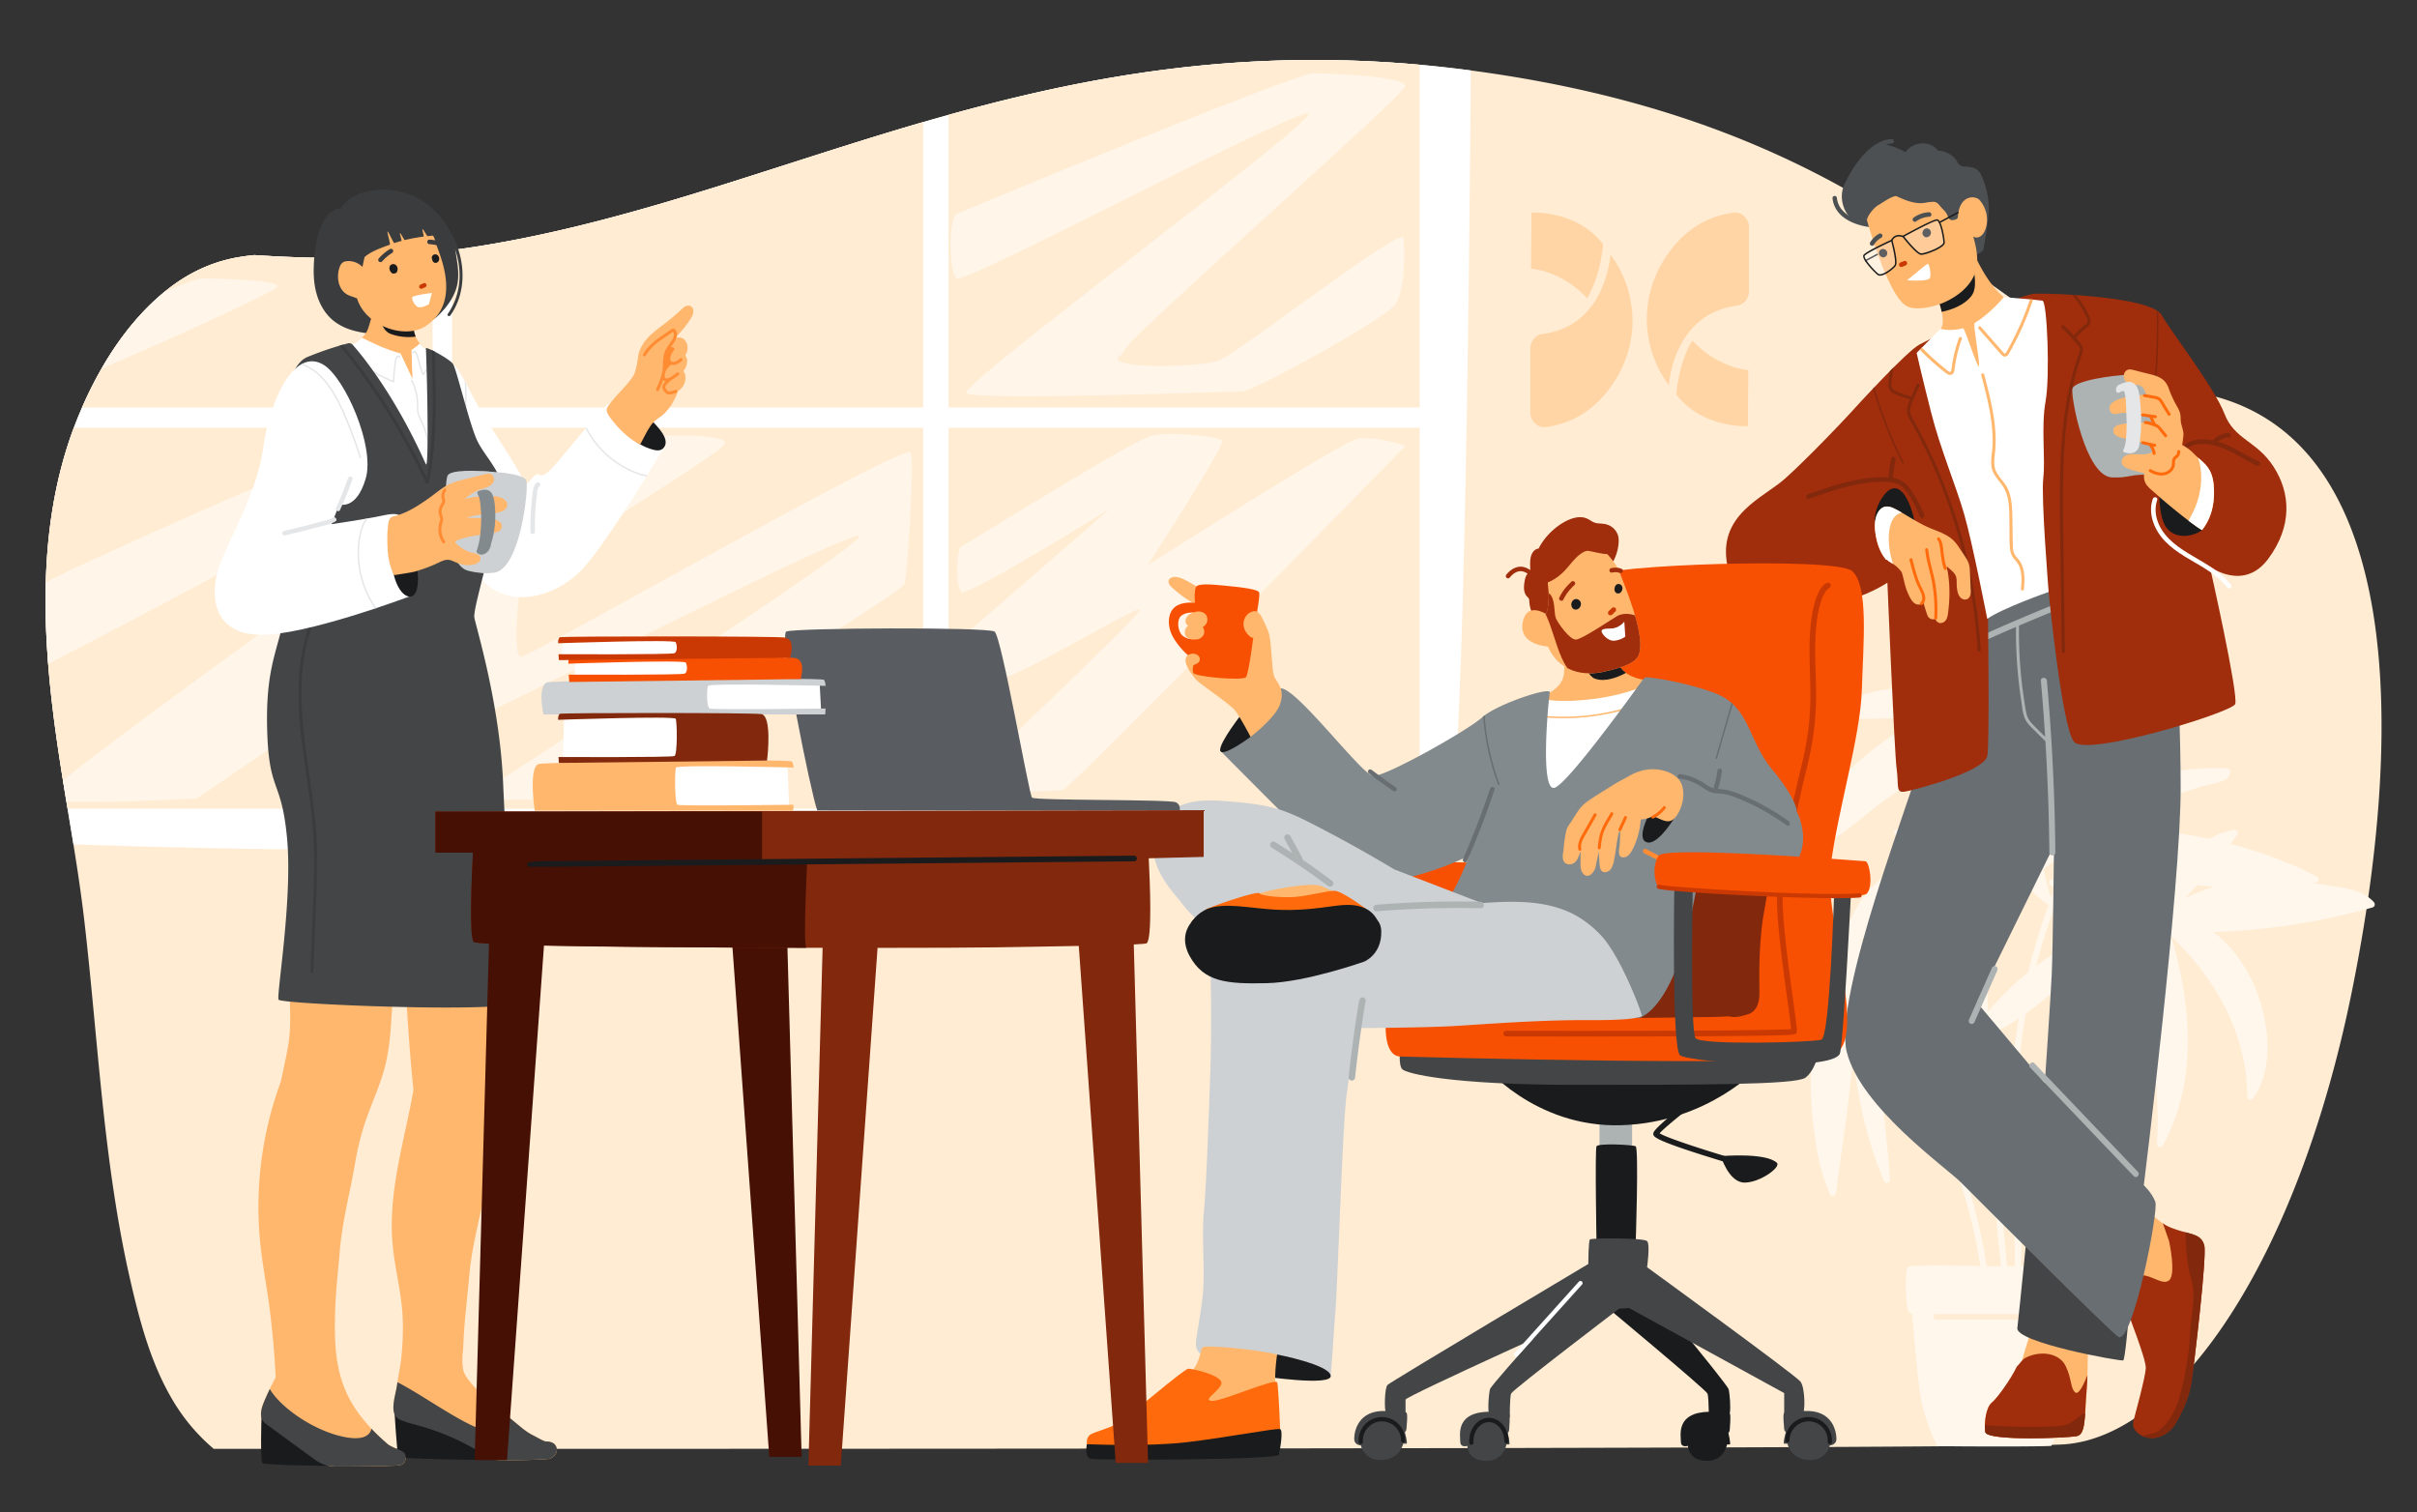 <svg xmlns="http://www.w3.org/2000/svg" width="796" height="498" fill="none" viewBox="0 0 796 498"><rect x="0" y="0" width="796" height="498" fill="#333333" stroke="none"/><g clip-path="url(#a)"><path fill="#ffecd3" d="M724.661 129.476c-65.874-12.765-94.563-87.242-241.184-106.393-146.621-19.152-234.806 50-346.368 60.643-16.902 1.614-34.87 1.523-53.368.288a67 67 0 0 0-6.468.925c-8.602 1.689-16.274 5.575-23.03 11.12-12.218 10.031-21.017 23.933-27.297 38.304-15.252 34.871-13.421 73.636-8.08 110.507 2.822 19.515 6.643 38.849 8.913 58.447 2.27 19.606 3.82 39.281 5.893 58.902 2.103 19.894 4.736 39.765 9.208 59.28 3.192 13.909 6.937 28.076 14.427 40.371a62.7 62.7 0 0 0 13.066 15.296c245.957.068 585.388-.091 608.924-1.44 37.185-2.128 77.245-60.068 95.304-149.431 18.059-89.372 15.941-184.053-49.933-196.826z"/><path fill="#ffd5a6" d="M549.622 126.868s1.295-23.492 22.347-26.167c2.303-.293 4.031-2.351 4.031-4.78V74.823c0-2.883-2.4-5.13-5.133-4.788-5.566.7-14.598 3.496-21.66 13.681-11.01 15.872-7.165 33.263.415 43.156zm-19.244-43.043s-1.295 23.491-22.347 26.167c-2.303.292-4.031 2.351-4.031 4.78v21.098c0 2.883 2.4 5.13 5.133 4.788 5.566-.7 14.598-3.496 21.66-13.682 11.01-15.871 7.165-33.262-.415-43.155z"/><path fill="#ffd5a6" d="M575.639 140.349s-14.799.924-23.577-10.381c0 0 .572-9.999 5.244-17.826 0 0 7.269 8.48 18.487 9.782M504.37 70.018s14.798-.924 23.576 10.382c0 0-.572 9.999-5.244 17.826 0 0-7.268-8.48-18.486-9.782"/><path fill="#fff" d="M483.477 23.083c-146.622-19.152-234.806 50-346.368 60.643-16.902 1.614-34.87 1.523-53.376.288-2.163.205-4.32.508-6.468.925-8.602 1.689-16.274 5.575-23.03 11.12-12.218 10.031-21.017 23.933-27.297 38.304-15.244 34.871-13.413 73.636-8.072 110.507 1.604 11.106 3.533 22.152 5.319 33.22 128.599 4.72 445.923 2.023 451.855.326 5.961-1.705 7.83-183.31 8.337-255.22-.303-.038-.598-.083-.893-.121z"/><path fill="#ffecd3" d="M137.108 83.726c-16.901 1.614-34.862 1.523-53.36.28a67 67 0 0 0-6.476.925c-8.602 1.69-16.274 5.576-23.03 11.121-12.173 9.993-20.949 23.833-27.228 38.144h115.451V83.158a412 412 0 0 1-5.349.56zM24.313 140.855c-12.377 33.152-10.455 69.424-5.447 104.015 1.037 7.182 2.217 14.341 3.397 21.493h120.202V140.855zM304.051 40.196C250.91 55.62 202.316 75.28 148.888 82.37v51.826h155.163zm.007 100.659H148.896v125.508h155.162zm8.323-103.022v96.378h155.163V21.325c-59.375-5.356-109.127 3.69-155.163 16.508m155.163 103.022H312.381v125.508h155.163z"/><path fill="#fff" d="M316.67 179.946c.954-.379 56.591-35.159 62.727-36.53 6.135-1.364 22.159.341 23.181 1.704 1.021 1.364-24.543 40.962-24.543 40.962s63.748-40.621 69.202-41.644 15.684 2.387 15.684 2.387S352.463 259.817 350.08 260.158s-33.75 1.705-34.431.341 61.365-58.712 59.662-59.742c-1.702-1.023-42.617 24.234-47.731 23.212s-13.633-11.606-13.633-11.606l51.476-44.72s-46.702 29.015-48.753 27.311c-2.042-1.705-1.702-14.341 0-15.023zm-163.621-10.045s47.815-25.182 55.6-25.887c7.792-.712 31.518-1.416 30.103 2.129s-64.814 41.493-66.585 45.038c-1.77 3.546-3.185 24.826-.711 25.182 2.482.356 127.496-71.28 128.562-67.379 1.067 3.902-1.059 39.364-2.126 43.265-1.059 3.902-111.206 69.508-116.517 70.576-5.311 1.061-26.207.356-26.207.356s127.147-82.273 127.85-86.53c.704-4.258-129.265 62.416-131.391 62.06s-1.059-67.022 1.415-68.803zm-119.627-48.47c23.302-9.909 57.635-25.591 57.998-27.06.53-2.13-19.126-2.66-24.967-2.66-1.58 0-6.332 1.841-12.415 4.515-8.398 6.94-15.169 15.712-20.616 25.205m281.652-51.007s111.033-46.28 117.403-46.28 30.815 1.06 30.278 4.257c-.53 3.19-87.655 79.795-91.907 86.174-4.252 6.386-.53-.53-2.656 3.189-2.126 3.728 26.563 3.19 32.941 1.061s60.563-44.682 61.092-40.432c.53 4.25.53 17.023-2.655 21.811-3.186 4.788-46.748 28.727-50.47 28.727s-88.185 3.189-90.841.53 115.815-89.901 112.622-92.03c-3.185-2.129-113.151 56.386-115.814 54.258-2.663-2.13-2.656-19.682 0-21.28zm-191.78 75.007c-6.378-.53-106.78 44.682-107.84 46.28l-.37.182c-.243 8.894.075 17.841.779 26.75 38.085-19.379 108.498-57.788 108.498-57.788s4.781 14.364 2.126 17.553c-2.255 2.705-82.36 59.674-105.752 78.599.378 2.356.764 4.712 1.15 7.068 14.08.485 42.98-1.091 42.98-1.091s70.655-47.879 71.185-51.068c.529-3.19 2.655-64.364 2.655-64.364s-9.033-1.598-15.403-2.129z" opacity=".47"/><path fill="#fff7ec" d="M781.818 297.158c-3.76-4.303-10.35-4.773-15.615-5.636-1.551-.258-3.11-.493-4.668-.705.431-.06.855-.121 1.286-.189.885-.136.999-1.515.25-1.902-9.049-4.681-18.635-8.234-28.493-10.78a182 182 0 0 0 2.308-3.106c.59-.803-.378-1.682-1.173-1.53a29.7 29.7 0 0 0-8.299 2.939c-6.62-1.432-13.399-2.515-20.147-2.992a142 142 0 0 0-2.005-6.758c1.99-.894 3.987-1.765 6.007-2.591 4.524-1.856 9.139-3.507 13.837-4.863 2.255-.652 4.699-.985 6.87-1.856 1.437-.576 2.444-1.508 2.542-3.099.038-.576-.507-1.023-1.044-1.045-9.782-.41-19.693.742-28.923 4.106-.764.28-1.544.568-2.331.871a168 168 0 0 0-1.513-3.697c-.37-.864-1.679-.538-1.899.25a50 50 0 0 0-1.24 5.515c-1.831.947-3.556 2.053-5.032 3.409a8 8 0 0 0-.575.576 92.1 92.1 0 0 0 3.443-25.879c6.741-1.159 13.376-2.947 19.746-5.485 1.12-.447.9-1.894-.28-2.045-6.612-.849-13.338-1.69-20.079-2.197a91 91 0 0 0-3.087-15.212c-.333-1.122-2.035-.917-2.042.28-.038 5.053-1.99 9.712-3.367 14.5-7.369-.189-14.708.189-21.903 1.561a68.4 68.4 0 0 0 13.8-10.644 67.8 67.8 0 0 0 9.457-11.864c2.973-4.742 5.644-9.954 5.856-15.659.03-.826-.893-1.25-1.566-.902-14.382 7.516-30.437 16.993-37.616 31.947.348-11.787-2.505-23.575-8.103-34.037-.515-.97-1.876-.447-1.937.522a125.8 125.8 0 0 0 2.709 35.387c-5.614-8.508-13.989-15.091-22.047-21.281-.907-.697-1.823.599-1.422 1.425a87.1 87.1 0 0 0 17.87 24.757c-12.922-4.742-28.099-2.818-39.212 5.523-.787.591-.591 1.924.522 1.939a501 501 0 0 0 30.179-.507c-3.965 2.068-7.732 4.591-11.273 7.098-8.02 5.659-15.57 12.326-20.964 20.614-2.973 4.568-5.175 9.606-6.34 14.932-.167.742.484 1.522 1.278 1.28 9.942-3.038 17.174-11 25.459-16.833 7.883-5.553 16.387-10.22 23.809-16.417a56 56 0 0 0 5.469-5.205c0 8.402.076 16.811.197 25.212-3.616.478-7.21 1.122-10.781 1.826-5.303 1.053-10.516 2.44-15.479 4.621-1.006.44-.416 1.91.522 1.94 8.625.288 17.257.568 25.889.674.076 3.826.159 7.644.258 11.462a89.2 89.2 0 0 0-14.92 13.137c-.643.712-.03 2.121 1.014 1.742 4.729-1.735 9.48-3.485 14.178-5.386.106 3.348.212 6.697.341 10.037q.521 14.298 1.271 28.584a98 98 0 0 0-3.957 5.386c-.53.773.34 1.758 1.172 1.53a41 41 0 0 0 3.102-.977 1865 1865 0 0 0 2.58 38.924q1.42 18.343 3.216 36.652l-2.157.045c-.786-.015-1.619-.038-2.496-.053-2.444-16.303-7.339-32.045-13.777-47.181-.598-12.394-3.571-24.584-8.799-35.841-3.125-6.72-7.46-15.182-14.08-19.47 3.412.659 6.809 1.568 10.29 1.712 6.256.273 12.437-1.212 18.475-2.667 1.059-.257.908-1.681 0-2.007-10.781-3.841-22.538-4.341-33.591-1.485a158 158 0 0 0 7.187-10.227 151 151 0 0 0 4.116-6.781c1.142-1.992 2.383-4.03 2.118-6.409-.083-.757-.825-1.325-1.566-.901-8.693 5.038-14.912 13.56-17.257 23.227-.901-2.379-2.149-4.659-3.291-6.864a121 121 0 0 0-7.074-11.893c-.537-.796-1.997-.576-1.937.522a51.84 51.84 0 0 0 7.725 24.591c-3.768-1.636-8.209-2.023-12.174-2.023-6.657 0-13.209 1.622-19.156 4.599-.786.394-.605 1.72.25 1.901a93.3 93.3 0 0 0 28.386 1.758c-3.14 2.545-5.455 6.091-7.263 9.727-2.92 5.856-4.479 12.281-4.675 18.818-.031 1.069 1.407 1.372 1.936.523l8.867-14.144a68 68 0 0 0-1.762 8.144c-1.567 10.318-.818 21.182.711 31.462.885 5.947 2.375 11.758 4.796 17.281.469 1.075 1.824.348 1.937-.523 1.952-14.962 4.441-30.106 5.561-45.28 1.657 14.212 4.585 28.219 10.289 41.462.409.954 2.005.462 1.937-.523-.832-12.212-2.338-24.364-4.063-36.477a1862 1862 0 0 0-2.724-18.311c-.226-1.5-.461-2.992-.718-4.485 6.151 14.924 12.634 29.834 23.786 41.727.015.016.038.031.053.046 3.745 8.818 6.953 17.864 9.449 27.151a169 169 0 0 1 3.942 18.781c-9.934-.19-23.196-.326-23.832.25-1.013.924-.643 11.833-.181 13.682.461 1.848 1.626 1.833 1.626 1.833s1.461 20.25 2.921 28.189c1.46 7.932 5.212 15.243 5.212 15.243 0 .136 6.295.197 12.582.212 0 0 2.663.015 6.257.015h6.257c6.287-.03 12.581-.091 12.581-.227 0 0 3.753-7.311 5.213-15.243 1.188-6.469 2.383-21.136 2.776-26.326h-46.203c-.703 0-.696-1.81 0-1.81h46.287c.037-.5.06-.053.06-.053s1.165.015 1.627-1.833c.461-1.849.832-12.758-.182-13.682-.416-.379-6.241-.447-13.005-.394.151-15.591 2.928-31.023 7.361-45.955 3.624-12.197 8.103-24.401 13.671-35.947a53 53 0 0 0 4.018 5.167c.484.553 1.619.303 1.74-.462.756-4.849.151-9.644-.719-14.432 3.404-6.091 7.323-11.886 11.999-17.045-6.052 22.416 1.922 45.825.091 68.621-.083 1.045 1.46 1.401 1.937.522 11.666-21.318 9.411-46.318 2.791-68.871 14.549 13.659 25.035 32.372 25.05 52.697 0 1.106 1.362 1.318 1.937.523 5.961-8.197 5.455-20.061 2.996-29.424-2.535-9.659-8.065-19.182-16.1-25.273a85 85 0 0 0 2.837-.091c7.755-.333 15.495-1.113 23.174-2.273a218 218 0 0 0 26.388-5.712c.787-.219.969-1.159.462-1.742zm-84.931-26.689q.045 1.32.159 2.629a74 74 0 0 0-6.84.742 465 465 0 0 1 6.688-3.379zm3.215 16.56a53.6 53.6 0 0 0 3.851 8.311 24.7 24.7 0 0 0-6.317-3.538c-2.474-.939-5.047-1.515-7.664-1.856a399 399 0 0 0-2.58-8.75c3.851 2.652 8.201 4.47 12.702 5.833zm-34.968-47.553c5.553.932 11.288.508 16.909.205.81-.046 1.611-.099 2.413-.159a172 172 0 0 0-.211 3.432c-.469 8.5-.878 17.015-.273 25.5a74 74 0 0 0-8.67-13.417 72 72 0 0 0-7.755-8.159c-1.029-.932-2.11-1.818-3.17-2.727-.908-.659-1.846-1.25-2.852-1.735-1.331-.644-1.097.409-1.006.613.302.66.688 1.281 1.051 1.91.447.757 13.437 18.56 19.134 24.621-3.564-1.5-7.324-2.447-11.159-2.978a51 51 0 0 0-1.105-3.598c-3.283-9.356-8.685-17.705-14.284-25.818 1.18.454 6.159 1.507 10.978 2.318zm12.793 50.114c-.688.023-1.377.045-2.065.076-1.044.038-1.4 1.379-.522 1.939.469.303.946.591 1.422.879-.423 1.076-.84 2.151-1.248 3.235-1.105-3.159-1.854-6.402-2.451-9.674a84 84 0 0 0 8.7-6.288c-.015.409-.038.818-.053 1.227a208 208 0 0 0-3.783 8.614zm3.647-3.265q-.02 1.589-.008 3.189c-.454 0-.915.008-1.369.015a150 150 0 0 1 1.377-3.204m-3.004 7.227a74 74 0 0 0 3.148 1.682c.227 4.977.734 9.939 1.649 14.788a96 96 0 0 0-12.763 8.121 206 206 0 0 1 3.276-11.417 211 211 0 0 1 4.69-13.166zm-26.131-42.204a123 123 0 0 0 3.533 14.954c-1.127.091-2.255.197-3.382.326-.076-5.091-.121-10.189-.151-15.28m-.061 88.181c.197-.272.401-.545.606-.81.007.197.022.394.03.583zm.598-53.5c-.083-3.348-.159-6.704-.227-10.053 2.194.023 4.396.023 6.59.016a100 100 0 0 0 2.148 5.075 91 91 0 0 0-8.511 4.97zm.272 10.038c4.472-1.856 8.875-3.871 13.127-6.136 2.141 3.068 4.721 5.788 7.913 7.826a.86.86 0 0 0 .424.136 213 213 0 0 0-6.779 22.326 94 94 0 0 0-13.164 12.916 1834 1834 0 0 1-1.513-37.06zm10.282 120.902-2.527.045a1812 1812 0 0 1-5.402-68.659q-.225-3.83-.439-7.659c3.397-1.401 6.59-3.197 9.647-5.227-2.754 16.704-3.367 33.553-2.414 50.492.583 10.326 1.392 20.659 1.135 31.008m23.9-73.909c-6.643 15.727-12.098 32.053-15.026 48.916-1.429 8.228-2.247 16.553-2.322 24.902-1.483.015-2.989.038-4.471.06.484-18.522-2.255-36.977-1.461-55.515a209 209 0 0 1 3.034-27.591c4.35-3.113 8.451-6.636 12.506-10.083a227 227 0 0 1 5.863-4.848c1.544 4.931 3.617 9.666 6.378 14.098-1.589 3.326-3.071 6.697-4.501 10.068zm10.221-20.955a358 358 0 0 0-2.119-10.136c4.086-2.356 8.413-4.19 13.059-5.076-4.199 4.667-7.778 9.803-10.94 15.212m.454-18.31a59 59 0 0 0-4.139 1.386c-.446-1.864-.915-3.72-1.384-5.576a70.3 70.3 0 0 0 15.532 2.932.94.94 0 0 0 .666-.189c.144.181.295.356.439.537-3.67-.674-7.46-.151-11.107.91zm13.323-8.311a154 154 0 0 0-.757-5.917l.575.114c.802.159 1.612.303 2.414.447a32 32 0 0 0-2.232 5.356m8.216.371a211 211 0 0 0 3.866-4.31q2.904.318 5.818.522c-3.344.94-6.597 2.19-9.684 3.788"/><path fill="#3b3c3e" d="M149.001 77.507c-1.221-2.363-2.739-4.553-4.439-6.594a.4.4 0 0 0-.132-.107 24.2 24.2 0 0 0-5.214-4.569c-4.596-2.974-10.289-4.246-15.718-3.602-3.061.364-6.237 1.231-8.696 3.18-1.007.802-1.865 1.752-2.607 2.785-1.865.083-3.532 1.33-4.695 2.908-1.634 2.215-2.591 4.875-3.168 7.544-.611 2.841-.9 5.8-.999 8.707-.107 3.04.099 6.13.949 9.072.726 2.536 1.922 4.941 3.639 6.948 1.699 2 3.935 3.437 6.361 4.387 2.467.967 5.083 1.438 7.706 1.719 2.863.297 5.801.454 8.664.149 3.003-.323 5.981-1.198 8.391-3.074.404-.314.792-.661 1.155-1.024 2.417.033 4.455-2.248 5.94-3.933 1.75-1.983 3.193-4.238 4.043-6.75.974-2.883.825-5.874.405-8.84-.207-1.438-.421-2.875-.71-4.305 1.592 4.643 2.013 9.634.718 14.533a21.1 21.1 0 0 1-3.135 6.75c-.372.52.503 1 .866.487 5.495-7.799 4.95-18.15.693-26.363z"/><path fill="#ffb76e" d="M140.322 114.949s-3.334-1.817-4.035-6.262c-.71-4.445 1.914-13.64 1.914-13.64l-13.218-2.223s-2.623 13.236-4.133 16.268-5.957 4.849-5.957 4.849 20.882 43.342 23.209 43.342 4.439-3.842 5.149-6.163c.709-2.322-2.929-36.171-2.929-36.171"/><path fill="#fff" d="M138.259 113.132c-1.353 1.28-2.748 2.14-2.748 2.14l.33 9.484-3.919-8.344c-4.62-1.157-10.445-4.032-12.731-5.205-1.873 1.735-4.29 2.734-4.29 2.734s15.982 33.155 21.534 41.475c.999.587 2.038 1.099 3.045 1.438 1.749-1.066 3.21-3.875 3.771-5.734.709-2.322-2.929-36.171-2.929-36.171s-1.023-.561-2.055-1.817z"/><path fill="#e5e6e8" d="M139.934 140.842a28 28 0 0 0-.982-2.346c-.379-.802-.817-1.586-1.015-2.454-.206-.892-.165-1.826-.165-2.735 0-.859-.066-1.71-.189-2.561a18 18 0 0 0-1.758-5.511c-.14-.28-.569-.024-.421.257a17.6 17.6 0 0 1 1.626 4.891q.222 1.29.247 2.594c.017.876-.033 1.768.091 2.644.116.834.413 1.586.776 2.338.379.793.75 1.578 1.072 2.396a28 28 0 0 1 1.964 10.839c0 .323.487.306.495-.016a28.7 28.7 0 0 0-1.749-10.336zm-8.045-23.331c-.305-.562-1.089-.438-1.435 0-.215.28-.289.628-.347.966-.082.479-.157.967-.223 1.446a60 60 0 0 0-.495 5.412 58 58 0 0 1-11.245-6.205c-.264-.182-.504.248-.24.43a58 58 0 0 0 11.593 6.353c.181.074.363-.017.371-.223.058-1.562.181-3.131.371-4.685q.138-1.125.314-2.239c.049-.297.074-.636.239-.9.132-.207.503-.413.66-.124.157.281.578.025.421-.256zm10.364 1.049c-.941 1.429-1.873 2.867-2.814 4.296-.701-1.479-1.023-3.098-1.46-4.676q-.172-.62-.38-1.24c-.124-.338-.231-.718-.462-.999-.371-.463-1.229-.545-1.403.149-.074.305.405.429.479.115.099-.388.553.041.635.198.173.306.273.661.38.992.223.686.404 1.38.586 2.082.354 1.371.717 2.751 1.386 4.007.09.173.33.14.429 0l3.061-4.676c.173-.265-.256-.513-.429-.24z"/><path fill="#fff" d="M149.142 119.799s2.277 1.958 5.899 9.485c3.622 7.535 15.784 24.819 17.178 28.726s3.342-2.792 5.289-1.677c1.947 1.116 4.175-2.23 5.85-3.908s13.886-17.069 16.435-18.969c7.756-5.767 18.829 13.996 18.829 13.996s-19.109 32.304-27.467 40.673-23.218 12.699-32.22 3.007c-9.001-9.699-16.988-54.883-16.146-61.856.833-6.973 6.353-9.485 6.353-9.485z"/><path fill="#e5e6e8" d="M153.243 145.527c-.141-4.553.272-9.088.396-13.641a65 65 0 0 0-.066-5.502c-.19-.364-.38-.702-.561-1.025.338 4.206.066 8.419-.132 12.625-.116 2.519-.207 5.039-.132 7.559.008.322.503.306.495-.016"/><path fill="#ffb76e" d="M133.16 478.514c-.982-.892-2.335-1.223-3.49-1.776a25 25 0 0 1-1.692-.885c-6.774-5.733-12.797-12.624-15.544-21.563-1.593-5.197-2.088-10.666-2.137-16.119-.058-11.046.899-17.466 1.559-25.637.834-10.294 3.342-19.308 5.091-29.486.866-5.065 2.096-10.055 3.812-14.863 1.774-4.966 3.919-9.774 5.454-14.839 1.6-5.263 2.203-10.715 2.582-16.218.396-5.734.702-11.476.966-17.218.536-11.541.833-23.092.907-34.65.008-1.454.017-2.916.017-4.371 0-.908-.834-1.421-1.584-1.239l-4.151.992c-9.703.867-19.406 1.743-29.117 2.61-.28.025-.47.24-.478.546a869 869 0 0 0-.19 32.461c.074 5.395.24 10.781.363 16.168.058 2.636.066 5.271-.132 7.898-.206 2.71-.693 5.371-1.246 8.023-.544 2.619-1.097 5.238-1.65 7.857a119.2 119.2 0 0 0-6.989 31.56 118.3 118.3 0 0 0 .1 20.663c.693 7.486 2.186 14.855 3.151 22.307.982 7.61 1.659 15.26 2.022 22.927a94 94 0 0 0-3.837 7.989c-.833 1.991-1.675 4.701-.14 6.577.388.471.9.818 1.378 1.173.676.496 1.353.983 2.021 1.479 1.28.933 2.566 1.875 3.845 2.809l7.492 5.469c1.18.859 2.335 1.768 3.605 2.471 1.246.694 2.566 1.082 3.961 1.247 1.427.165 2.871.124 4.307.124 1.51 0 3.02-.017 4.521-.025 3.061-.025 6.114-.066 9.175-.157a89 89 0 0 0 4.191-.198c2.921-.223 2.459-3.52 1.84-4.09zm47.723-2.396v.024c.016-.008.025-.024 0-.024"/><path fill="#ffb76e" d="M183.3 476.87c-.429-1.694-2.046-2.115-3.49-2.115-.693 0-3.663-1.744-4.373-2.091-1.493-.735-2.846-1.768-4.142-2.842-1.617-1.33-3.226-2.668-4.843-4.007-1.625-1.346-3.251-2.685-4.868-4.032-1.361-1.123-5.371-4.841-6.468-6.27-1.106-1.446-2.335-2.851-2.616-4.652-.313-2.04-.297-3.833.033-6.585.322-9.319 1.229-15.077 2.03-24.372.883-10.319 4.183-21.506 6.171-31.676 1.972-10.104 4.159-20.176 5.108-30.47.965-10.493.66-21.051.321-31.569l-1.138-35.476a1.27 1.27 0 0 0-.314-.835c-.041-.553-.42-.991-.932-1.181-8.655-3.313-17.789-4.742-26.848-6.139-.734-.115-1.246.256-1.452.917-.339.05-.644.256-.801.661-1.691 4.453-2.219 9.204-2.236 13.979-.024 4.949.322 9.906.561 14.847.495 10.402 1.048 20.812 1.84 31.197.38 4.949.817 9.889 1.32 14.822-2.186 12.492-5.726 24.728-6.823 37.426-.338 3.941-.437 7.915-.165 11.872.281 4.164.998 8.287 1.716 12.385.726 4.156 1.436 8.32 1.683 12.542.24 4.254.075 8.526-.288 12.764-.363 4.23-.957 5.916-1.502 10.121-.429 3.288-2.673 9.129.338 11.137 1.428.95 5.289 1.875 6.89 2.322a79 79 0 0 1 15.594 6.171 85 85 0 0 1 4.983 2.834c1.601.975 3.268 1.975 5.116 2.289 1.922.322 16.559-.116 17.359-.43 1.378-.554 2.707-1.801 2.269-3.553z"/><path fill="#434547" d="M92.542 143.957s.379-22.977 8.721-26.389c6.41-2.627 11.394-3.99 13.349-4.486a1.55 1.55 0 0 1 1.535.471c2.715 3.057 13.771 16.235 24.076 39.285.982 2.19.594-23.753.049-38.219 1.139 0 7.731 3.66 8.87 5.18s5.173 18.837 7.83 24.91c2.657 6.072 10.264 12.079 8.746 21.191-1.518 9.113-3.391 6.395-4.15 12.468-.759 6.072-5.735 22.282-5.355 24.942s8.342 27.975 9.48 54.553c1.139 26.579 4.175 67.715 4.926 71.887.759 4.181-78.11 1.016-78.87-.504-.759-1.52 4.679-33.163 2.78-53.281-1.897-20.126-6.195-14.425-6.575-37.211-.38-22.778 5.305-26.455 6.444-42.4s-5.998-26.736-7.896-34.708c-1.898-7.973 6.031-17.689 6.031-17.689z"/><path fill="#3b3c3e" d="M104.225 202.757c.371-.81.775-1.611 1.188-2.396.297-.562-.561-1.049-.867-.488-3.391 6.378-5.165 13.442-5.874 20.597-.734 7.452-.322 14.954.536 22.373.941 8.147 2.368 16.227 3.292 24.373.933 8.221 1.048 16.433.792 24.695-.255 8.319-.618 16.639-.94 24.959a351 351 0 0 0-.116 3.073c-.025.637.966.612.99-.024.314-8.238.644-16.475.949-24.712.305-8.22.437-16.441-.33-24.645-.759-8.08-2.145-16.086-3.193-24.133-.982-7.502-1.65-15.07-1.237-22.638.395-7.204 1.782-14.441 4.81-21.026z"/><path fill="#fff" d="M131.691 170.601s.883-2.214-5.297-.884-17.203 2.909-17.203 2.909l2.566-6.536s5.603 2.107 8.697-8.509c3.094-10.617-6.865-33.081-13.837-37.402-9.496-5.891-17.665 11.071-19.868 26.992-2.211 15.92-11.592 30.511-14.686 39.797-3.094 9.287-1.766 21.671 13.25 22.109 15.017.446 49.852-12.756 49.852-12.756l-3.474-25.711z"/><path fill="#ced1d3" d="M162.517 155.466c-5.809-.612-14.192-.793-15.124 1.181-1.163 2.47-1.749 29.14 6.7 31.304 3.374.868 4.826.727 6.807.827.635-11.096 1.518-22.192 1.617-33.304z"/><path fill="#ced1d3" d="M158.482 155.226c5.842.116 14.183.967 14.868 3.04.85 2.595-1.997 29.256-10.644 30.355-3.457.438-4.983-.347-6.955-.496.734-11.088 1.469-21.853 2.739-32.899z"/><path fill="#1a1b1c" d="M137.64 191.008c.05-1.594-.14-3.18-.412-4.742-.14-.826-.314-1.644-.487-2.462-.149-.694-.239-1.405-.875-1.834-1.212-.81-3.094-.95-4.513-.826-.619.049-1.642.074-2.005.669-.181.306-.148.743-.123 1.107a.48.48 0 0 0-.198.281c-.413 1.57-.042 3.164.321 4.709.363 1.537.751 3.09 1.411 4.536.594 1.305 1.436 2.677 2.64 3.503 1.106.76 2.5.793 3.276-.438.8-1.272.924-3.049.965-4.503"/><path fill="#ffb76e" d="M164.852 168.594c1.122-.331 2.252-1.157 2.194-2.462-.057-1.248-1.345-2-2.392-2.347-1.205-.396-2.55-.388-3.804-.396a32 32 0 0 0-3.96.206 26.4 26.4 0 0 0-3.928.769 36 36 0 0 1 1.832-1.355c.726-.496 1.477-.95 2.269-1.339.833-.404 1.716-.644 2.591-.933 1.468-.479 3.523-1.562 2.937-3.462-.652-2.131-3.226-.983-4.703-.62-2.063.513-4.134 1-6.196 1.545-1.939.513-3.837 1.165-5.528 2.272-1.708 1.116-3.284 2.438-4.943 3.619-3.589 2.545-7.359 5.007-11.675 5.973-1.732.389-1.642 2.562-1.782 3.437-.313 1.909-.223 6.66-.016 8.585.536 5.015 2.054 7.336 2.054 7.336s5.718-.859 6.733-1.148a59 59 0 0 0 3.325-1.066 52 52 0 0 0 3.143-1.239c1.024-.438 2.014-.984 3.062-1.364 1.089-.388 2.013-.28 3.061.174.932.405 1.856.81 2.838 1.057.99.248 2.054.38 3.077.265.916-.108 2.038-.364 2.723-1.033.743-.727.619-1.834-.256-2.379-.833-.513-1.947-.554-2.863-.876a11.7 11.7 0 0 1-2.978-1.603c-.503-.372-1.51-1.066-1.766-1.801 1.84-1.652 11.271-2.636 12.508-2.875.974-.19 2.088-.388 2.641-1.322.528-.884.181-1.875-.636-2.421-1.873-1.247-4.521-1.189-6.675-1.181a82 82 0 0 1-4.034-.091h-.041a18 18 0 0 1 2.92-.752c2.731-.438 5.586-.405 8.259-1.198z"/><path fill="#838a8d" d="M162.376 163.405c-.28-.9-.841-1.693-1.774-1.982-.907-.273-1.864-.058-2.747.214-.033.009-.05.025-.074.042-.429.099-.768.52-.487 1.008.8 1.371.883 3.213 1.031 4.775a35 35 0 0 1 .107 5.015c-.156 3.305-.379 5.725-1.427 8.865a.76.76 0 0 0 .281.859c1.485 1.165 3.283-.049 3.976-1.47.43-.884.289-1.033.562-1.975.288-.991.536-1.983.734-2.999.412-2.066.594-4.181.561-6.287-.033-1.983-.132-4.156-.726-6.065z"/><path fill="#ff8c33" d="M146.172 161.042c-.446.579-.735 1.215-.792 1.95a3.5 3.5 0 0 0 .082 1.091c.107.471.314.867.091 1.338-.338.702-.809 1.24-.99 2.024a4.7 4.7 0 0 0 .016 2.173c.099.389.306.744.388 1.132.107.463-.115.884-.256 1.314a7.7 7.7 0 0 0-.338 2.288c0 1.554.479 3.082 1.328 4.379.355.529 1.205.025.85-.512a7.06 7.06 0 0 1-1.18-4.189c.025-.735.198-1.421.429-2.115.248-.752.174-1.297-.099-2.024-.255-.686-.354-1.388-.206-2.115.149-.735.569-1.223.908-1.867.346-.661.231-1.223.049-1.909-.214-.793-.099-1.603.413-2.264.388-.504-.322-1.198-.71-.694z"/><path fill="#1a1b1c" d="M216.642 140.669c-.957-1.132-2.022-2.173-3.111-3.181-.907-.835-1.972-2.19-3.341-2.066-1.395.124-2.715 1.33-3.623 2.314-.627.677-1.559 1.735-1.303 2.693-.19.14-.289.397-.116.653a17.9 17.9 0 0 0 6.188 5.527 17.5 17.5 0 0 0 3.887 1.528c1.155.298 2.5.364 3.333-.644 1.807-2.181-.495-5.139-1.914-6.808z"/><path fill="#ffb76e" d="M222.904 110.694c.85-.859 1.65-1.759 2.401-2.718.982-1.256 2.005-2.602 2.706-4.04.528-1.099.578-2.867-.899-3.23-1.452-.364-2.748 1.305-3.68 2.14a87 87 0 0 1-4.464 3.693c-1.328 1.016-2.681 1.999-3.944 3.09-2.351 2.032-4.381 4.593-4.859 7.749-.281 1.859-.512 3.652-1.147 5.428-.083.232-.182.463-.281.694-1.188 1.925-2.747 3.644-4.274 5.296-1.303 1.405-2.607 2.818-3.746 4.371-.462.636-1.056 1.305-.899 2.148.157.826.677 1.627 1.172 2.288 5.091 6.841 9.843 8.791 9.843 8.791s2.137-4.098 2.516-4.717c.479-.769.941-1.554 1.535-2.239.66-.777 1.469-1.347 2.294-1.925 3.028-2.14 4.835-5.23 6.089-8.634.644-.446 1.213-1 1.65-1.686.578-.908.899-2.015.833-3.098-.041-.652-.247-1.388-.684-1.867.239-.322.462-.653.643-1.024.404-.81.644-1.727.578-2.644-.042-.546-.248-1.091-.627-1.38.561-.958.899-2.016.751-3.164-.124-.95-.562-1.876-1.37-2.429-.726-.504-1.593-.529-2.409-.306l.288-.554s0-.024.009-.033z"/><path fill="#ff8c33" d="M219.009 122.93c.075-.289.182-.561.314-.826.363-.702.883-1.289 1.469-1.809a.5.5 0 0 0 .14-.24c.47.165 1.006.165 1.501.05.842-.199 1.56-.736 2.187-1.314.47-.438-.248-1.123-.71-.694-.453.421-.965.81-1.551 1-.47.149-1.213.223-1.485-.298-.272-.52-.14-1.214.058-1.743.239-.636.643-1.214 1.056-1.751.206-.273.173-.752-.239-.827a2.4 2.4 0 0 1-.743-.272c1.081-1.537 2.591-3.396 1.634-5.288-.165-.33-.429-.628-.825-.669-.528-.058-.99.405-1.395.677-1.064.727-2.137 1.455-3.201 2.19-1.559 1.074-2.954 2.288-4.134 3.718a.45.45 0 0 0-.214.181c-.157.232-.314.471-.471.703q-.323.446-.61.917c-.338.545.511 1.008.866.487.198-.289.388-.586.586-.876a16.2 16.2 0 0 1 3.523-3.585c.9-.669 1.84-1.281 2.764-1.917.437-.297.875-.595 1.304-.892.19-.124.478-.438.701-.479.165-.033.116-.067.256.074.107.107.115.413.124.545.09 1.025-.52 1.95-1.081 2.751-.578.827-1.197 1.628-1.642 2.537-.916 1.85-.767 3.858-.908 5.858a12 12 0 0 1-.239 1.635 4 4 0 0 0-.066.298c-.404 1.718-1.13 3.371-1.848 4.982-.256.578.602 1.065.866.487.495-1.107.99-2.231 1.395-3.379.123.124.28.24.47.314.115.05.223.083.338.099-.429.38-.767.843-.965 1.396-.124.356-.14.736-.008 1.091.123.322.321.611.528.892.206.281.429.537.734.719.322.19.701.248 1.064.223.776-.049 1.527-.264 2.236-.586.248-.108.297-.471.165-.678-.148-.248-.437-.281-.676-.165a5.2 5.2 0 0 1-1.584.429c-.231.025-.504.033-.669-.049-.148-.083-.305-.248-.421-.397-.148-.206-.313-.421-.42-.652-.091-.207-.058-.38.016-.587.157-.405.462-.785.817-1.033.206-.148.842-.876 1.155-1.049.85-.471 1.634-1.041 2.385-1.661.206-.173.165-.528-.009-.702-.206-.206-.495-.165-.701.008a14 14 0 0 1-2.178 1.504c-.446.248-1.461.694-1.716-.041-.083-.24-.075-.529-.033-.802q.06-.248.107-.495z"/><path fill="#1a1b1c" d="M136.287 108.687c-.487-3.04.594-8.295 1.32-11.319l-12.211-1.413s-2.219 12.021 3.333 14.046c3.243 1.181 6.246 1.115 8.185.867a9.8 9.8 0 0 1-.619-2.181z"/><path fill="#ffb76e" d="M142.624 77.606q-.904.076-1.807.165c-.198.016-1.444-2.33-1.634-2.305-.256.033.545 2.429.289 2.462a54 54 0 0 0-6.164 1.14c-.181.041-1.402-2.371-1.584-2.33-.181.05.677 2.561.495 2.61a48 48 0 0 0-2.359.711c-.223.075-1.997-3.9-2.22-3.817-.264.091 1.023 4.239.759 4.338-2.838 1.066-5.982 2.074-8.333 4.073-.264 1.165-.503 2.33-.693 3.263a6.5 6.5 0 0 0-3.251-1.792c-.809-.174-1.683-.207-2.483-.009-.842.207-1.378.81-1.692 1.603-1.295 3.272-.676 7.932 2.847 9.518.486.215 1.006.405 1.534.553.718.314 1.23.438 1.23.438 2.788 9.204 15.775 13.566 22.5 9.254 12.64-8.105 4.142-24.604 3.556-27.29-.182-.834-.537-1.718-.974-2.585z"/><path fill="#1a1b1c" d="M130.107 87.14c-.305-.174-.61-.223-.916-.108-.033.009-.074.017-.107.025h-.041c-.017 0-.017.017-.033.017-1.032.396-.924 1.933-.19 2.602a.9.9 0 0 0 .479.389c.198.066.42.057.627-.017.016 0 .041.008.057 0 .52-.041.792-.421.867-.9.289-.72-.033-1.645-.743-2.041zm14.175-2.925a1.177 1.177 0 0 0-1.799-.058q-.063.073-.115.157a.94.94 0 0 0-.157.636c0 .025 0 .058.008.083v.025c.083.405.182.818.438 1.14.495.628 1.378.446 1.782-.19.355-.554.247-1.305-.157-1.793"/><path fill="#ca3904" d="M140.42 93.65a.716.716 0 0 0-.932-.355c-.338.157-.685.314-1.023.47a.717.717 0 0 0-.355.934.72.72 0 0 0 .933.356c.338-.157.684-.314 1.023-.471a.716.716 0 0 0 .354-.934"/><path fill="#e5e6e8" d="M114.62 157.49a110 110 0 0 1-3.935 9.757c-.396.868.899 1.595 1.295.727a118 118 0 0 0 4.084-10.129c.314-.9-1.13-1.256-1.444-.355m62.022 1.603c-.85.809-1.056 1.949-1.205 3.073a84 84 0 0 0-.453 4.288c-.24 2.892-.331 5.8-.281 8.7.017.958 1.502.917 1.485-.042a86 86 0 0 1 .602-11.88c.124-1.025.124-2.347.925-3.115.693-.661-.372-1.694-1.065-1.041zm-66.956 11.376c-1.138.67-2.442.95-3.712 1.281-1.387.363-2.773.727-4.159 1.082a587 587 0 0 1-8.333 2.066c-.933.223-.512 1.652.42 1.429a621 621 0 0 0 8.573-2.123c1.386-.356 2.772-.719 4.15-1.083 1.312-.347 2.632-.685 3.821-1.371.825-.479.057-1.76-.768-1.272zM99.068 120.08a16.8 16.8 0 0 1 4.992 2.817c4.975 4.098 7.706 10.262 10.107 16.086a139 139 0 0 1 4.233 11.699c.099.306.569.165.478-.14a140 140 0 0 0-3.82-10.7c-1.279-3.156-2.616-6.312-4.282-9.286-1.551-2.784-3.424-5.428-5.825-7.543a17.6 17.6 0 0 0-5.297-3.239c-.19.099-.388.199-.578.314zm19.901 68.739c-.925-4.288-.974-8.824 0-13.112.404-1.776 1.047-3.561 2.186-4.982l-.718.124c-.792 1.14-1.336 2.454-1.708 3.792-.594 2.132-.874 4.371-.949 6.577a31.8 31.8 0 0 0 2.426 13.219 31 31 0 0 0 3.309 5.99c.165-.058.322-.108.487-.165a31 31 0 0 1-5.033-11.443m89.463-33.799c-4.711-2.025-8.886-5.255-12.063-9.287a30 30 0 0 1-3.185-5.015c-.115.141-.231.273-.346.413 1.955 3.817 4.736 7.188 8.069 9.898 3.466 2.817 7.566 4.924 11.923 5.99.09-.149.181-.289.272-.438a30 30 0 0 1-4.662-1.561z"/><path fill="#3b3c3e" d="M141.832 148.286a99 99 0 0 1-1.304 9.063 219 219 0 0 0-21.469-35.823 220 220 0 0 0-6.188-7.989c-.322.091-.66.19-1.031.297a218.4 218.4 0 0 1 22.954 34.37 212 212 0 0 1 5.412 10.765c.132.289.421.305.635.182.19 0 .372-.116.421-.364 2.467-12.046 2.36-24.406 2.088-36.641l-.149-6.337a27 27 0 0 0-.99-.496c.297 10.98.685 22.026-.379 32.965z"/><path fill="#1a1b1c" d="M129.893 464.65s.891 14.698 1.336 15.252c.446.553 32.574 1.223 33.02.776.446-.446-7.451-10.021-14.01-12.136s-20.346-3.9-20.346-3.9z"/><path fill="#434547" d="M179.818 474.755c-.693 0-3.663-1.744-4.373-2.091-1.493-.735-2.846-1.768-4.142-2.842-1.411-1.156-2.813-2.33-4.224-3.495-.297 1.413-1.51 4.784-6.312 4.784-5.701 0-21.799-11.905-29.884-15.871-.042.273-.075.554-.116.851-.429 3.288-2.673 9.129.338 11.137 1.428.95 5.289 1.875 6.89 2.322a79 79 0 0 1 15.594 6.171 85 85 0 0 1 4.983 2.834c1.601.975 3.268 1.975 5.116 2.289 1.922.322 16.559-.116 17.359-.43 1.378-.554 2.707-1.801 2.269-3.553-.429-1.693-2.046-2.115-3.49-2.115z"/><path fill="#1a1b1c" d="M107.995 482.777s-20.9-.223-21.568-.892-.445-14.359-.222-15.921c.222-1.561 21.79 16.813 21.79 16.813"/><path fill="#434547" d="M113.432 482.992c1.51 0 3.02-.017 4.522-.025 3.061-.025 6.114-.066 9.175-.157a89 89 0 0 0 4.191-.198c2.921-.223 2.459-3.52 1.84-4.09-.982-.892-2.335-1.223-3.49-1.776a25 25 0 0 1-1.692-.884 71 71 0 0 1-5.66-5.329c-.338 1.702-1.98 4.098-8.91 2.734-10.058-1.982-21.081-9.773-24.547-15.796a83 83 0 0 0-1.897 4.197c-.834 1.991-1.675 4.701-.14 6.576.387.471.899.818 1.377 1.173.677.496 1.354.984 2.022 1.479 1.279.934 2.566 1.876 3.845 2.809l7.491 5.47c1.18.859 2.335 1.768 3.606 2.47 1.246.694 2.566 1.082 3.96 1.248 1.428.165 2.872.123 4.307.123z"/><path fill="#3b3c3e" d="M129.406 82.298c-.223-.33-.669-.47-1.023-.256a16.2 16.2 0 0 0-3.614 3.04c-.256.29-.297.777.016 1.05.289.256.776.297 1.048-.017a16 16 0 0 1 1.601-1.57c.066-.057.14-.115.206-.173q.052-.038.091-.074l.016-.017c.141-.107.289-.223.438-.33.313-.223.627-.438.957-.645.33-.206.478-.685.256-1.024zm15.049-2.949a24 24 0 0 0-2.854-.422c-.198-.016-.38 0-.553.108a.74.74 0 0 0-.322.48c-.058.363.173.834.586.875.957.082 1.914.231 2.855.421.379.083.808-.19.874-.586.058-.405-.181-.785-.586-.876"/><path fill="#fff" d="M142.253 96.443c-.273.09-6.213.81-6.477 1.446-.273.627.899 3.42 2.516 3.337 1.617-.09 2.971-1.082 2.971-1.082l.99-3.693z"/><path fill="#ffb76e" d="M669.726 435.8s-3.11 9.501-3.77 12.153-7.929 12.393-9.918 13.938-2.648 6.634-2.211 9.732c.437 3.099 27.385 1.991 30.256 1.331s2.426-6.635 3.094-14.591c.66-7.964.223-18.35.66-21.01.446-2.652-18.111-1.545-18.111-1.545z"/><path fill="#a02d0c" d="M687.466 452.894c-.982 2.536-2.847 6.716-4.051 5.684-1.543-1.33-1.106-4.42-3.095-8.626-1.988-4.205-7.953-5.304-13.028-2.875-1.402.669-2.021 2.016-3.077 2.999-1.964 4.148-6.617 10.592-8.185 11.815-1.988 1.545-2.648 6.634-2.211 9.732.445 3.099 27.384 1.991 30.256 1.33 2.871-.66 2.425-6.634 3.094-14.59.148-1.743.239-3.594.297-5.461z"/><path fill="#ffb76e" d="M712.771 403.38s-15.8-12.517-16.98-13.458-3.771 14.408-5.19 20.307 4.48 13.699 10.14 19.606 14.39 12.988 14.39 12.988l3.069-28.578-5.421-10.865z"/><path fill="#a02d0c" d="M712.185 402.554c0 .463 1.831 1.685 6.114 2.908s6.732 1.38 7.648 4.751-3.366 39.665-4.282 45.333-3.515 10.41-5.198 13.326c-1.683 2.908-5.05 5.056-8.408 4.751-3.366-.306-6.113-2.908-5.503-5.362s3.977-14.549 4.125-17.615c.157-3.065-5.66-17.308-7.037-21.745-1.378-4.445.462-6.436 3.976-8.419 3.515-1.991 8.26 3.214 10.71 1.223s.025-12.905.025-12.905l-2.162-6.238z"/><path fill="#434547" d="M668.513 396.572s-3.547 36.097-4.133 40.831c-.594 4.734 33.68 10.947 34.859 10.649 1.18-.297 4.134-45.853 5.025-50.587s-35.751-.884-35.751-.884z"/><path fill="#686e72" d="M706.03 390.376s12.137-97.837 12.137-130.868-3.416-78.596-3.416-78.596l-75.082 19.746s-2.278 32.651-6.065 46.705c-3.795 14.045-29.959 80.875-25.404 99.101 4.546 18.226 32.607 37.972 37.541 42.904 4.926 4.932 50.124 50.241 52.021 51.001 4.67 1.85 13.202-41.508 12.063-44.54-1.138-3.041-3.795-5.445-3.795-5.445zm-30.33-69.359c-.38 7.973-2.277 35.692-2.277 35.692l-22.368-26.579 25.404-51.636s-.38 34.551-.759 42.523"/><path fill="#adb2b3" d="M657.391 318.299c-.429-.239-1.13-.115-1.344.38-2.517 5.701-5.042 11.393-7.566 17.094-.215.488-.116 1.074.379 1.347.429.239 1.13.116 1.345-.38 2.525-5.701 5.041-11.393 7.566-17.094.214-.487.115-1.074-.38-1.347m46.7 67.649c-8.862-9.295-17.723-18.581-26.584-27.876l-7.5-7.865c-.883-.926-2.261.504-1.378 1.421 8.861 9.294 17.722 18.581 26.584 27.875 2.5 2.619 5 5.238 7.5 7.866.883.925 2.26-.504 1.378-1.421m-6.048-195.13a654 654 0 0 0-24.744 9.576 655 655 0 0 0-37.904 16.995c-.479.231-.594.933-.339 1.363.297.496.875.57 1.362.339a635 635 0 0 1 23.968-11.08c1.18-.512 2.368-1.024 3.548-1.528-.049 5.329.173 10.658.685 15.954.264 2.767.611 5.535 1.031 8.286.372 2.438.504 5.255 2.022 7.296.825 1.107 1.873 2.049 2.855 3.023 1.031 1.025 2.062 2.058 3.094 3.082a702 702 0 0 1 1.303 36.675c.017 1.272 1.997 1.222 1.98-.05a707 707 0 0 0-1.79-44.061c-.297-4.18-.635-8.352-1.007-12.525-.115-1.264-2.095-1.222-1.98.05a723 723 0 0 1 1.403 18.44c-1.518-1.478-3.053-2.941-4.472-4.502a6.96 6.96 0 0 1-1.708-3.272c-.297-1.338-.487-2.702-.701-4.057a150.5 150.5 0 0 1-1.733-24.76 660 660 0 0 1 19.761-8.089 642 642 0 0 1 13.919-5.246c1.188-.43.643-2.338-.561-1.9z"/><path fill="#a02d0c" d="M674.685 194.958s4.299 44.3 8.342 49.356c4.043 5.065 51.823-9.617 53.085-12.401s-8.341-45.308-8.341-45.308 11.122 8.353 19.216-2.528c8.086-10.881 7.335-21.77 1.766-30.379-5.561-8.609-12.896-8.857-16.18-17.466s-18.325-28.082-20.627-32.395c-3.21-6.023-35.751-7.345-41.815-7.097-6.065.256-33.878 14.682-37.921 16.706s-20.726 20.25-23.003 22.778-14.233 15.061-21.312 21.39c-7.079 6.328-22.244 11.839-19.043 28.495 4.035 20.952 30.239 13.145 37.822 11.881 7.582-1.264 14.917-6.073 14.917-6.073s2.277 55.685 3.036 61.254-.387 7.915 2.542 7.584c1.807-.198 25.651-6.221 27.285-11.641.825-2.743.256-46.572.256-46.572l11.881-11.641 8.086 4.048z"/><path fill="#81280d" d="M743.934 152.045c-4.397-2.09-8.762-5.163-13.49-6.576l.033-.033c.008-.008.025-.017.033-.025l.116-.091c.082-.058.156-.116.239-.165a8 8 0 0 1 1.007-.562c.082-.033.338-.132.495-.19.189-.066.371-.116.561-.165.09-.025.189-.041.288-.066l.141-.025s.058-.008.091-.017c.024 0 .074-.008.082-.008.05 0 .099-.008.149-.016l.33-.025c.387-.025.75-.355.726-.76-.025-.389-.347-.752-.759-.727a7.98 7.98 0 0 0-4.992 2.189.6.6 0 0 0-.165.273c-1.881-.389-3.82-.479-5.842-.116-1.708.314-3.44 1.074-4.307 2.66-.462.843.834 1.57 1.296.727.916-1.668 3.168-2.04 4.892-2.123 2.212-.107 4.398.372 6.469 1.107 4.191 1.487 7.871 4.123 11.873 6.023.858.405 1.592-.884.726-1.297zm-110.222 17.598c-1.098-2.801-2.484-5.486-4.175-7.973-.759-1.115-1.601-2.164-2.715-2.941-1.015-.702-2.228-1.107-3.44-1.313v-.017c.189-2.024.503-4.04.924-6.023.198-.933-1.246-1.297-1.444-.355a54 54 0 0 0-.941 6.213c-2.5-.223-5.074.016-7.533.355-3.061.421-6.072 1.115-9.043 1.966-3.374.967-6.683 2.115-10 3.272-.899.314-.486 1.743.421 1.429 5.503-1.925 11.04-3.85 16.791-4.882 2.838-.513 5.759-.81 8.646-.694 1.246.049 2.533.206 3.688.694 1.172.487 2.088 1.322 2.839 2.321 1.906 2.528 3.399 5.428 4.554 8.369.347.885 1.774.471 1.428-.421m53.58-61.832c.603-.462 1.147-.958 1.205-1.768.066-.867-.396-1.743-.734-2.511-1.023-2.306-2.476-4.38-4.035-6.354-.446-.033-.883-.058-1.32-.09.907 1.123 1.782 2.271 2.582 3.478a26 26 0 0 1 1.56 2.685c.404.826 1.427 2.478.693 3.304-.322.364-.767.628-1.147.934-.454.364-.891.735-1.312 1.132a23 23 0 0 0-1.782 1.884 42 42 0 0 0-3.317-3.289c-.478-.421-1.172.29-.693.711 1.196 1.049 4.835 5.064 5.231 5.585.264.355.611.727.751 1.148.157.455 0 .917-.149 1.355-1.089 3.255-2.12 6.502-2.912 9.84-1.601 6.758-2.492 13.674-2.979 20.605-.998 14.252-.437 28.595-.239 42.863l.347 25.29c.008.636.998.611.99-.025-.207-15.07-.462-30.14-.603-45.209-.132-14.095.083-28.355 3.193-42.169.438-1.933.924-3.85 1.477-5.75q.42-1.427.875-2.842c.297-.917.693-1.826.94-2.76.479-1.801-1.105-3.255-2.169-4.519-.025-.033-.05-.058-.075-.091a23.5 23.5 0 0 1 3.631-3.445zm-53.168 38.013a168 168 0 0 0-2.236-4.346c-.792-1.479-1.7-2.924-2.409-4.436-.388-.826-.561-1.661-.363-2.553.181-.826.52-1.636.825-2.429a51 51 0 0 1 2.219-4.941c.289-.57-.569-1.057-.866-.487a55 55 0 0 0-1.84 4.007c-1.601-.537-3.242-1.016-4.794-1.677-.643-.273-1.336-.653-1.617-1.331-.322-.793-.115-1.792-.016-2.619.156-1.338.363-2.668.602-3.998-.413.405-.825.826-1.238 1.247a54 54 0 0 0-.453 3.784c-.066.793-.033 1.619.387 2.33.38.636 1.032 1.074 1.692 1.38 1.617.735 3.374 1.231 5.066 1.801-.504 1.19-1.048 2.487-1.048 3.751 0 1.379.767 2.594 1.419 3.759a203 203 0 0 1 2.121 3.908 173 173 0 0 1 7.557 16.441 176.7 176.7 0 0 1 9.827 34.601 175 175 0 0 1 2.351 20.184c.042.636 1.032.611.991-.025a176 176 0 0 0-5.627-35.097 176.7 176.7 0 0 0-12.533-33.254zm74.505-6.609a241 241 0 0 0 1.741-17.565c.371-5.874.52-11.757.454-17.639 0-.471-.025-.95-.033-1.421a7 7 0 0 0-.495-.339c.057 3.131.057 6.271-.009 9.41a245 245 0 0 1-1.006 17.557 248 248 0 0 1-1.139 9.881c-.041.314.437.438.479.116zm-86.873 1.512a150 150 0 0 1-4.142-11.964c-.124-.404-.231-.809-.346-1.206l-.396.421a148 148 0 0 0 6.592 18.127 148 148 0 0 0 3.011 6.453c.141.289.562.024.421-.257a152 152 0 0 1-5.14-11.566z"/><path fill="#1a1b1c" d="M618.06 176.352s-2.525-6.329 2.021-12.781c4.547-6.453 8.466-.637 10.363 7.716s-12.384 5.065-12.384 5.065"/><path fill="#ffb76e" d="m648.992 193.793-.198-4.974c-.058-1.446-.124-2.842-.817-4.148-.734-1.379-1.691-2.668-2.549-3.974-.768-1.173-1.56-2.313-2.649-3.205-2.054-1.686-4.604-2.512-7.021-3.511-2.805-1.157-5.388-2.743-7.987-4.297-1.312-.784-2.632-1.586-4.018-2.247-1.205-.578-2.599-.942-3.82-.206-1.23.743-1.914 2.214-2.228 3.56-.363 1.554-.297 3.181-.074 4.743.445 3.123 1.386 6.204 3.416 8.675a.4.4 0 0 0 .404.157c.173.157.363.305.553.446.734.52 1.543.925 2.244 1.487.792.636 1.485 1.38 2.063 2.198.618 1.916.891 3.932 1.609 5.833.363.958.783 1.916 1.295 2.8.396.694.908 1.38 1.642 1.752 1.138.57 1.972.124 2.541-.661a70 70 0 0 0 1.064 3.594c.256.793.528 1.627 1.345 1.991a2.02 2.02 0 0 0 1.535.041c.363.942 1.271 1.628 2.351 1.264 1.7-.57 1.807-2.66 1.981-4.155.445-3.859.495-7.775-.058-11.625a38 38 0 0 0-.536-2.875c.858.834 1.881 1.537 2.615 2.503.908 1.198.644 2.578.734 3.983.075 1.231.273 2.751 1.098 3.726.709.842 2.021 1.148 2.846.281.784-.827.677-2.14.636-3.173z"/><path fill="#fff" d="M623.373 185.564c-1.163-3.784-1.807-7.932-.973-11.856.338-1.595 1.056-3.396 2.508-4.28a5 5 0 0 1 1.436-.586 36 36 0 0 0-2.591-1.397c-1.205-.578-2.599-.941-3.82-.206-1.23.743-1.914 2.214-2.228 3.561-.363 1.553-.297 3.181-.074 4.742.445 3.123 1.386 6.205 3.416 8.675a.4.4 0 0 0 .404.157c.173.157.363.306.553.446.462.331.949.612 1.427.917-.016-.058-.041-.107-.058-.165z"/><path fill="#ff6b0c" d="M632.449 192.578c-1.204-2.677-1.914-5.544-2.623-8.377-.157-.62-1.106-.339-.949.28.627 2.512 1.262 5.04 2.228 7.444.453 1.124 1.039 2.182 1.526 3.289.454 1.041.726 2.371-.19 3.255-.462.446.248 1.132.71.694 2.005-1.917.181-4.619-.702-6.577zm4.918-.322c-.619-3.776-1.972-7.428-2.344-11.245-.057-.627-1.048-.611-.99.025.363 3.751 1.659 7.329 2.302 11.03.66 3.809.875 7.683.677 11.542-.033.636.957.611.99-.025a53.7 53.7 0 0 0-.635-11.327m3.779-5.155c-.627-1.719-.875-3.528-1.089-5.338-.19-1.569-.231-3.346-1.296-4.618-.404-.487-1.097.223-.693.71.487.587.644 1.372.759 2.099.132.843.215 1.694.322 2.536.206 1.653.47 3.313 1.04 4.883.214.595 1.171.322.948-.281z"/><path fill="#adb2b3" d="M705.527 156.35c-4.291.099-4.967 1.099-9.984.884-8.712-.364-13.646-26.579-13.019-29.239.635-2.66 13.399-4.428 18.325-4.552 4.925-.124 8.465.38 8.845 1.768.379 1.396 1.765 20.754 1.641 24.934-.123 4.181-3.415 6.073-5.816 6.205z"/><path fill="#1a1b1c" d="M711.137 160.299s-.52 10.046 2.525 13.723c3.036 3.676 8.663 2.702 11.526.578 1.147-1.09-14.051-14.301-14.051-14.301"/><path fill="#ffb76e" d="M729.025 159.58c-.602-6.163-3.845-7.37-6.427-10.079a14.8 14.8 0 0 0-3.936-2.95c.149-.975.289-1.958.396-2.933.215-1.875-.825-3.462-.874-5.304-.025-.901-.033-1.76-.33-2.619-.297-.851-.751-1.628-1.197-2.412a32.4 32.4 0 0 1-2.376-5.255c-.528-1.487-1.312-2.693-2.698-3.503s-3.003-1.157-4.546-1.545c-1.007-.248-2.013-.504-3.02-.752-.817-.206-1.667-.504-2.516-.545-1.593-.066-2.41 1.594-1.964 3.015.52 1.669 2.45 1.868 3.919 2.025 1.081.115 1.988.388 2.558 1.379.33.587.586 1.223.825 1.867-.759.025-1.518.108-2.269.191-2.31.264-4.645.545-6.84 1.338-1.51.545-3.482 1.669-2.904 3.602.222.735.825 1.248 1.6 1.272.495.017.99-.148 1.477-.231a11 11 0 0 1 2.022-.157c1.361 0 2.689.281 4.018.529 1.336.248 2.681.496 4.026.743.347.81.693 1.612 1.032 2.421-3.012-.826-6.312-.628-9.39-.14-1.37.215-4.026.636-3.564 2.66.223.992 1.122 1.529 2.029 1.801 1.205.364 2.451.603 3.672.901 1.394.338 2.797.652 4.183 1.016 1.271.33 2.36.917 2.872 2.189a.5.5 0 0 0 .247.265c-.223.677-.998.9-1.691 1.074-1.75.438-3.457.025-5.223.124-1.337.082-3.201.661-3.399 2.23-.223 1.785 1.782 2.471 3.118 2.9 1.403.455 2.83.818 4.274 1.099-.165 1.545 0 3.032 1.131 4.305.709.801 1.576 1.487 2.376 2.197.874.785 1.749 1.562 2.64 2.322 3.457 2.966 10.347 8.518 12.921 9.955 3.837-4.816 4.257-10.715 3.837-15.02z"/><path fill="#fff" d="M729.025 159.58c-.511-5.221-2.912-6.882-5.206-8.914.239.528.429 1.082.569 1.701 1.015 4.288.578 9.031-.85 13.17-.718 2.09-1.691 4.057-2.788 5.965 1.823 1.388 3.448 2.545 4.438 3.098 3.837-4.816 4.258-10.715 3.837-15.02"/><path fill="#e5e6e8" d="M704.974 133.795a57 57 0 0 0-.429-3.71c-.141-.9-.33-1.809-.776-2.619-.52-.95-1.394-1.594-2.483-1.718-.916-.108-3.507.9-3.829 1.247-.487.521-.85 1.454-.379 2.099.19.264.528.372.825.215.28-.149 1.386-.794 1.592-.438.248.421.339.975.421 1.446.198 1.024.239 2.073.272 3.123l.099 3.164c.066 1.983.141 3.966.017 5.948-.14 2.206-.157 3.875-1.106 5.883a.26.26 0 0 0 .091.339c1.592.9 4.175.768 5.008-1.322.19-.471.264-.967.33-1.463.083-.603.429-3.296.487-4.568.107-2.545.058-5.09-.157-7.626z"/><path fill="#ff6b0c" d="M714.792 136.207c-.536-.867-1.072-1.743-1.609-2.611-.478-.776-.907-1.668-1.534-2.329-.578-.612-1.386-.794-2.178-.934-1.04-.182-2.08-.363-3.119-.554-.627-.107-.867.851-.239.959l2.797.496c.767.132 1.6.206 2.136.834.545.644.941 1.454 1.378 2.173.512.826 1.015 1.652 1.527 2.47.338.546 1.18.033.85-.512zm-1.221 6.948c-.478-.594-.957-1.181-1.427-1.776-.454-.562-.875-1.132-1.485-1.52a5 5 0 0 0-.734-.372 138 138 0 0 0-.908-1.851l.71.1c.264.041.528-.083.602-.364.058-.239-.099-.562-.363-.603l-4.192-.595c-.264-.041-.528.083-.602.364-.058.239.099.561.363.603.784.107 1.568.223 2.343.33a.5.5 0 0 0 .058.215c.231.446.446.901.66 1.347a12 12 0 0 0-1.939-.389c-.264-.033-.528.083-.602.364-.058.231.099.578.363.603.8.058 3.086.76 3.746 1.115.569.306.924.926 1.32 1.421.462.579.924 1.149 1.386 1.727.173.207.528.165.701-.008.207-.207.157-.496-.008-.702zm-4.447 3.917.355.074c.619.132.866-.826.239-.958-1.311-.281-2.623-.571-3.943-.851-.619-.133-.859.826-.24.958.751.165 1.494.322 2.244.487a.33.33 0 0 0 .075.174q.22.287.404.587.087.15.173.313c.025.05.058.108.083.157 0 .009.033.075.049.1.19.429.322.884.396 1.355.042.256.38.413.619.338.281-.099.38-.338.338-.619a6.2 6.2 0 0 0-.775-2.115zm7.913 1.644c.024.603-.231 1.041-.71 1.396-.429.322-.751.669-.899 1.198-.141.512-.091 1.057-.141 1.586a2.66 2.66 0 0 1-.552 1.388c-1.585 2.049-4.415 1.43-6.337.289-.553-.322-1.031.537-.487.868 2.253 1.338 5.388 1.867 7.36-.265.388-.421.685-.908.858-1.454.198-.628.115-1.272.206-1.908.107-.702.652-.851 1.081-1.33a2.48 2.48 0 0 0 .611-1.785c-.033-.636-1.023-.611-.99.025z"/><path fill="#fff" d="M734.759 192.702c-3.242-4.23-7.912-6.816-12.425-9.46-4.456-2.619-9.117-5.61-11.329-10.501-1.147-2.553-1.501-5.428-.561-8.096.314-.901-1.13-1.256-1.444-.356-1.749 4.991.578 10.41 4.076 14.021 3.837 3.974 8.961 6.287 13.548 9.228 2.55 1.636 5.008 3.512 6.865 5.932.577.752 1.856-.008 1.27-.768m-74.868-94.846s11.254.908 12.772 1.165c1.519.256 2.525 24.81 1.015 33.163-1.518 8.353 0 18.986-.759 25.314-.759 6.329 1.766 37.46 1.766 37.46s-15.165 5.312-20.223 8.856c0 0-4.802-24.81-7.582-34.427s-7.839-21.514-10.867-33.411c-3.036-11.897-4.802-19.746-4.802-19.746l7.863-7.948z"/><path fill="#ffb76e" d="M645.139 111.347a47 47 0 0 0-1.824 6.461 48 48 0 0 0-.569 3.429c-.041.314-.033 1.041-.363 1.214-.446.232-1.279-.636-1.56-.859a85 85 0 0 1-7.887-7.114l-.702.711a84 84 0 0 0 6.741 6.188c.702.579 1.403 1.182 2.145 1.694.595.413 1.411.628 1.997.066.553-.537.561-1.405.66-2.115q.196-1.436.479-2.859a47 47 0 0 1 1.848-6.576c.215-.603-.751-.835-.957-.24zm13.729 5.189c.338.388.685.834 1.229.9 1.089.141 1.634-1.198 2.063-1.958a98 98 0 0 0 6.601-14.499c.272-.76.536-1.529.792-2.297-.322-.033-.66-.058-1.015-.091a95 95 0 0 1-2.805 7.386 96 96 0 0 1-3.152 6.634c-.57 1.099-1.147 2.206-1.791 3.272-.09.157-.264.504-.462.554-.247.066-.47-.265-.61-.422-.462-.52-.916-1.049-1.378-1.569-2.005-2.281-4.002-4.561-6.007-6.841-.421-.48-1.105.231-.693.71 1.947 2.223 3.895 4.437 5.842 6.659.462.521.916 1.05 1.378 1.57zm7.509 71.035c-.223-.966-.603-1.916-1.156-2.734-.602-.901-1.501-1.611-1.914-2.628-.445-1.107-.412-2.338-.437-3.511-.025-1.338-.041-2.677-.066-4.015-.041-2.47-.017-4.957-.173-7.419-.141-2.19-.495-4.387-1.444-6.378-.941-1.967-2.624-3.421-3.655-5.329-1.23-2.264-.619-4.842-.429-7.271.206-2.586.148-5.18-.099-7.758-.57-5.849-2.055-11.55-3.548-17.209-.165-.62-1.114-.339-.949.281 1.337 5.081 2.681 10.187 3.333 15.408.314 2.528.471 5.081.372 7.634-.091 2.437-.735 4.965-.281 7.386.413 2.181 1.972 3.759 3.243 5.486 1.361 1.842 2.046 3.957 2.318 6.221.289 2.371.248 4.784.289 7.172.041 2.536-.066 5.13.165 7.658.107 1.198.429 2.305 1.18 3.264s1.543 1.784 1.972 2.949c.858 2.297.668 4.85.478 7.254-.049.636.941.603.99-.025.174-2.131.306-4.312-.189-6.411z"/><path fill="#ffb76e" d="M648.646 80.142s4.579 12.302 11.246 17.722c0 0-3.953 5.007-9.58 8.551-.602.38 1.972 13.888 1.387 14.153-.702.313-4.571-12.625-5.24-12.443-4.076 1.14-7.384.165-7.384.165s2.079-1.247-.627-9.17c-2.707-7.924-6.452-13.756-6.452-13.756l16.658-5.214z"/><path fill="#1a1b1c" d="m647.433 80.522-11.197 3.503-3.152 3.156c1.312 2.322 3.573 6.668 5.372 11.93.478 1.405.808 2.595 1.023 3.611 3.135-.669 7.384-2.132 9.802-5.28 2.64-3.436.256-11.492-1.84-16.92z"/><path fill="#4c5052" d="M616.245 74.441a.73.73 0 0 1-.669.314c-.115-.008-2.797-.28-5.618-1.536-3.845-1.719-6.073-4.445-6.444-7.899a.717.717 0 1 1 1.427-.157c.767 7.114 10.668 8.147 10.767 8.155a.727.727 0 0 1 .652.785.7.7 0 0 1-.123.338z"/><path fill="#1a1b1c" d="m621.113 81.982-7 3.73.233.437 6.999-3.73z"/><path fill="#4c5052" d="M615.75 74.706c-2.005-1.223-4.241-.884-6.139-2.71-2.764-2.66-3.771-6.99-2.475-10.6.742-2.074 2.145-3.834 3.523-5.552l3.812-4.759c.775-.967 1.592-1.966 2.706-2.503 1.609-.769 2.879-1.43 4.563-.868 1.691.57 3.787 1.182 5.775 2.438 2.294-3.43 7.979-4.148 10.8-.521 2.657-.09 5.454 2.024 6.189 3.52 1.254 2.56 2.912 1.305 5.264 2.048 1.444.455 2.186 1.314 2.813 2.67 1.617 3.51 2.451 7.534 2.409 11.326-.041 3.495-1.798 13.004-1.798 13.004-3.251 5.015-23.284 1.058-23.284 1.058-1.353-.818-2.706-1.636-4.051-2.446-3.037-1.834-6.065-3.66-9.101-5.494-.33-.198-.668-.405-.998-.603z"/><path fill="#ffb76e" d="M652.004 65.956c3.721 4.429 2.426 9.799.709 11.468-1.452 1.413-2.863.52-2.863.52 1.832 6.147 1.923 10.923-.973 14.996-1.601 2.264-3.87 4.18-6.741 5.734q-.743.406-1.535.776c-2.879 1.347-9.175 3.098-12.549 1.421a3 3 0 0 1-.289-.165c-6.221-3.685-12.937-28.305-12.937-28.305.511-1.983 2.714-4.313 3.845-4.9 1.13-.586 3.721-2.627 5.734-2.94 1.832.751 5.957 2.949 9.736 2.197.586-.116 1.98-.298 2.574-.29 1.37.017 1.774.934 2.698 1.95.883.967 1.469 1.38 1.98 2.595.223.52.446 1.107.949 1.363.693.355 2.129-.149 2.352-.529.09-.157.107-.339.115-.512.487-7.304 5.825-7.014 7.195-5.387z"/><path fill="#ca3904" d="M625.453 87.47a.78.78 0 0 1 .412-1.016c.38-.157.768-.314 1.147-.47a.79.79 0 0 1 1.015.412.78.78 0 0 1-.413 1.016c-.379.157-.767.314-1.146.471a.79.79 0 0 1-1.015-.413"/><path fill="#4c5052" d="M623.629 46.954a.69.69 0 0 1-.577.314c-7.352.157-13.227 11.922-13.284 12.038a.734.734 0 0 1-.966.33.73.73 0 0 1-.33-.967c.256-.52 6.32-12.665 14.538-12.838a.72.72 0 0 1 .611 1.123z"/><path fill="#1a1b1c" d="M635.915 76.482a1.54 1.54 0 0 0-.404-.884 1.32 1.32 0 0 0-.9-.388 1.2 1.2 0 0 0-.519.099.9.9 0 0 0-.504.306c-.074.09-.132.198-.173.305a2 2 0 0 0-.223.43 1.44 1.44 0 0 0-.008.793c.082.297.264.537.511.71 0 0 .017 0 .025.009.132.14.322.248.52.273.33.04.66-.034.941-.207.478-.297.808-.867.742-1.446zm-14.58 6.197a1.37 1.37 0 0 0-.602-.546c-.536-.24-1.188-.14-1.592.298a1.35 1.35 0 0 0-.165 1.586c.099.165.247.306.412.405.017.016.033.041.058.058.239.198.536.313.841.289a1.35 1.35 0 0 0 1.23-1.149c.041-.33 0-.652-.182-.942"/><path fill="#4c5052" d="M635.312 69.897a9.5 9.5 0 0 0-5.066 1.76c-.313.223-.487.67-.255 1.025.206.314.684.495 1.023.256a8 8 0 0 1 2.062-1.09 7.7 7.7 0 0 1 2.286-.455c.388-.017.751-.356.726-.76-.025-.397-.347-.744-.759-.727zm-15.453 7.362a.765.765 0 0 0-1.024-.257 7.8 7.8 0 0 0-2.937 2.834c-.198.33-.066.835.281 1.017.371.181.8.074 1.015-.281.082-.133.165-.273.255-.397.033-.05.066-.09.099-.132.025-.025.042-.058.066-.083a7 7 0 0 1 .966-.991c.024-.025.049-.041.074-.066q-.013.002-.025.016.013-.002.025-.016c.066-.05.041-.033.008 0 .05-.041.099-.075.149-.116.247-.182.511-.347.784-.496.338-.19.47-.694.255-1.024z"/><path fill="#4c5052" d="m618.662 78.903.017-.017s-.009 0-.017.008z"/><path fill="#fff" d="M626.756 77.854s9.943-5.486 11.205-5.404c1.262.083 2.343 6.403 2.277 7.51-.082 1.438-6.155 3.8-7.582 3.71-1.436-.083-5.9-5.825-5.9-5.825zm-3.746 1.321s-8.416 3.859-9.109 4.925c-.684 1.065 3.73 5.7 4.662 6.312 1.197.784 4.802-1.826 5.594-3.024.784-1.198-1.147-8.213-1.147-8.213" opacity=".3"/><path fill="#1a1b1c" d="M632.738 83.926h-.099c-1.501-.09-5.618-5.32-6.081-5.916l-.181-.23.256-.141c1.023-.562 10.049-5.503 11.345-5.428 1.592.107 2.557 6.948 2.508 7.774-.058.942-1.898 1.958-3.432 2.636-1.494.66-3.416 1.313-4.316 1.313zm-5.61-5.998c1.724 2.19 4.612 5.445 5.536 5.494.66.041 2.5-.52 4.183-1.264 2.277-1.016 3.119-1.826 3.144-2.214.074-1.264-1.098-7.188-2.046-7.246-.867-.066-6.972 3.115-10.817 5.23m-7.996 12.88a1.24 1.24 0 0 1-.701-.19c-.693-.454-5.594-5.304-4.728-6.65.702-1.1 8.342-4.619 9.208-5.016l.264-.123.075.28c.198.727 1.938 7.155 1.113 8.42-.635.974-3.531 3.28-5.231 3.28m3.722-11.286c-3.359 1.554-8.276 4-8.738 4.718-.512.793 3.531 5.271 4.587 5.965 1.007.661 4.464-1.751 5.248-2.95.511-.776-.38-5.03-1.097-7.733"/><path fill="#1a1b1c" d="m623.25 79.258-.462-.173s.371-.984 1.377-1.454c.76-.356 1.667-.34 2.698.04l-.173.463c-.907-.33-1.683-.355-2.318-.057-.825.38-1.114 1.165-1.122 1.173zm21.79-9.65-6.584 3.511.231.438 6.246-3.338c.025-.181.066-.404.107-.61"/><path fill="#fff" d="M628.018 92.304c.372-.124 6.395-5.42 6.882-5.42.486 0 1.105 3.082.734 4.552-.371 1.479-7.624.86-7.624.86z"/><path fill="#81280d" d="M725.947 410.205c-.808-2.975-2.813-3.446-6.221-4.354.132 4.593.536 10.93 1.725 14.64 2.021 6.328.255 10.633-.256 19.746-.504 9.112-3.037 20.249-5.058 24.298s-4.802 6.832-6.576 7.345c-.85.239-2.525.661-4.026 1.032a7.4 7.4 0 0 0 2.516.694c3.366.306 6.733-1.834 8.408-4.75 1.683-2.908 4.282-7.659 5.198-13.327.916-5.667 5.198-41.962 4.282-45.333zm-39.274 55.239c-2.731.966-3.374 3.213-7.227 4.015-3.474.727-20.24.537-25.751-.099-.008.809.033 1.586.124 2.255.445 3.098 27.384 1.991 30.255 1.33 1.931-.446 2.36-3.288 2.641-7.518-.017 0-.025 0-.042.008z"/><path fill="#1a1b1c" d="M562.763 464.981c-.033-2.14-.14-5.403-.446-6.023-.75-1.504-35.396-30.313-35.396-30.313l8.845-12.591s33.061 39.64 33.532 41.499c.387 1.545.75 6.445.354 7.948 0 0 .009 0 .017.009.445.537 0 4.841 0 5.378s-.446 1.074-.446 1.074.891 3.768.446 3.768h-.891s-.891 5.213-6.23 5.378c-6.65.215-6.65-4.916-6.65-4.916s-2.327.752-2.327-1.396-1.691-9.559 9.2-9.832zm-97.491-129.927c-1.898.48-3.804.918-5.718 1.331-.627-16.136-.066-42.97-.066-42.97l5.808 2.098s-.495 25.306-.024 39.541"/><path fill="#f75002" d="M520.007 285.896s-64.422-4.114-66.658-.884-1.296 10.294.091 11.195c1.386.892 64.925 2.495 67.169.173 2.253-2.313.768-10.5-.602-10.484"/><path fill="#adb2b3" d="M526.773 396.002h10.734v-34.039h-10.734z"/><path fill="#1a1b1c" d="M579.413 351.239s-16.535 18.416-45.404 19.35c-28.87.933-45.875-20.283-45.875-20.283z"/><path fill="#434547" d="M599.199 346.109s-1.395 6.527-4.654 8.857-34.926 2.329-75.907 2.329c-40.982 0-55.421-3.734-56.815-5.13-1.395-1.396-.661-7.32-.661-7.32l138.045 1.256z"/><path fill="#1a1b1c" d="M538.679 409.833s1.072-31.759 0-32.296-12.36-1.074-12.896 0 0 31.759 0 31.759z"/><path fill="#434547" d="M542.441 417.368s48.911 35.526 50.528 37.674c1.609 2.156 1.609 10.765.537 10.765s-5.916 0-5.916-.537v-6.461l-51.065-27.991s-7.524.537-9.133 0c0 0-64.497 29.065-64.497 30.139v4.842s-5.916 0-6.452-.537-.536-8.072.536-9.146 66.114-39.831 66.114-39.831 0-7.535.536-8.072c.537-.537 17.74-.537 18.812.537s0 8.609 0 8.609z"/><path fill="#434547" d="M594.042 464.725s-5.916 0-6.453.537 0 4.841 0 5.378.537 1.074.537 1.074-1.073 3.768-.537 3.768h1.073s1.073 5.378 7.525 5.378c5.371 0 6.452-4.841 6.452-4.841s2.153 0 2.153-2.157-1.072-9.691-10.75-9.146z"/><path fill="#1a1b1c" d="M602.623 475.597a.695.695 0 0 0 .693-.652c.008-.174.016-.347.016-.529 0-4.247-3.449-7.7-7.69-7.7s-7.689 3.453-7.689 7.7a.7.7 0 1 0 1.402 0c0-3.47 2.822-6.296 6.287-6.296 3.466 0 6.288 2.826 6.288 6.296 0 .149 0 .289-.017.429a.696.696 0 0 0 .652.744h.049z"/><path fill="#434547" d="M456.74 464.725s5.916 0 6.452.537c.537.537 0 4.841 0 5.378s-.536 1.074-.536 1.074 1.073 3.768.536 3.768h-1.072s-1.073 5.378-7.525 5.378c-5.371 0-6.452-4.841-6.452-4.841s-2.154 0-2.154-2.157 1.073-9.691 10.751-9.146z"/><path fill="#1a1b1c" d="M448.151 475.597h.049a.7.7 0 0 0 .652-.743 8 8 0 0 1-.016-.43c0-3.47 2.822-6.295 6.287-6.295s6.287 2.825 6.287 6.295a.7.7 0 1 0 1.403 0c0-4.246-3.449-7.7-7.69-7.7s-7.69 3.454-7.69 7.7c0 .174 0 .355.017.529.024.372.33.653.693.653z"/><path fill="#f75002" d="M461.352 347.976s133.845 3.693 142.5-.463c11.642-5.593-3.259-44.3-.932-62.484s9.777-42.433 10.247-57.825c.462-15.392 2.327-34.51-3.259-39.17s-82.475-2.065-85.223 1.867c-3.259 4.66-.462 31.247-2.797 37.303-2.326 6.064-7.45 47.101-7.45 55.957s3.729 39.641 3.259 41.5-56.353 0-58.68 1.396-5.586 21.919 2.327 21.919z"/><path fill="#81280d" d="M557.375 275.436c1.609.091 24.843.1 26.444.281.536.066.908.166 1.139.356.321.264-3.746 22.678-3.854 23.414-.222 1.437-.519 2.867-.701 4.313-.891 7.154-1.138 14.367-.982 21.588.033 1.47.083 2.966-.239 4.403-.322 1.438-1.056 2.851-2.285 3.66-.603.397-1.288.637-1.981.827-1.32.371-2.887.776-4.274.677-.437-.033-.841-.19-1.278-.215-.784-.033-1.601.091-2.385.124-3.094.132-6.196.099-9.299.157-5.099.083-10.189.149-15.288.207-6.205.066-12.41.124-18.614.165l33.597-59.973z"/><path fill="#ca3904" d="M496.047 341.35a.94.94 0 0 1-.932-.934c0-.512.421-.933.932-.933 35.025.091 87.252 0 93.837-.546-.116-1.462-.628-5.122-1.156-8.964-1.518-10.996-3.811-27.619-3.506-35.98.223-5.957 4.447-27.05 7.945-41.227 3.441-13.971 3.185-22.233 2.921-30.99-.074-2.396-.148-4.875-.148-7.494 0-19.672 5.148-22.117 5.734-22.324.487-.173 1.04.066 1.213.554a.924.924 0 0 1-.537 1.19c-.049.024-4.546 2.329-4.546 20.588 0 2.595.075 5.057.149 7.436.272 8.882.536 17.276-2.97 31.494-3.474 14.087-7.674 34.998-7.888 40.847-.306 8.204 1.98 24.728 3.49 35.658 1.279 9.237 1.32 9.915 1.072 10.419-.346.685-.412.826-15.825 1.016-7.879.099-18.836.165-32.566.198-7.83.017-15.684.025-22.673.025-13.886 0-24.381-.025-24.538-.025z"/><path fill="#434547" d="M491.674 464.981s4.893 0 5.338.537 0 4.841 0 5.378-.445 1.074-.445 1.074.891 3.768.445 3.768h-.891s-.891 5.213-6.229 5.378c-6.65.215-6.65-4.916-6.65-4.916s-2.327.752-2.327-1.396-1.865-10.261 10.759-9.832z"/><path fill="#1a1b1c" d="M484.57 475.845h.041a.705.705 0 0 0 .66-.735c0-.149-.008-.289-.008-.438 0-3.47 2.285-6.296 5.082-6.296s5.083 2.826 5.083 6.296a.701.701 0 1 0 1.403 0c0-4.247-2.905-7.7-6.486-7.7s-6.485 3.453-6.485 7.7c0 .174 0 .347.017.521.025.371.33.66.693.66z"/><path fill="#434547" d="M527.482 416.054s-36.328 39.64-36.79 41.499-.908 8.601 0 8.394c.908-.206 6.518.934 6.518.934s0-6.998.462-7.931c.751-1.504 38.655-30.313 38.655-30.313l-8.845-12.591z"/><path fill="#fff" d="M499.306 446.829a.7.7 0 0 0 .52-.231l21.188-23.546a.705.705 0 0 0-.05-.992.703.703 0 0 0-.99.05l-21.188 23.546a.705.705 0 0 0 .05.992.67.67 0 0 0 .47.181"/><path fill="#1a1b1c" d="M575.898 385.006c-.074-.025-7.789-2.231-15.396-4.652-16.015-5.089-16.015-6.048-16.015-6.973 0-.512 0-1.859 15.735-13.797a.923.923 0 0 1 1.303.182.927.927 0 0 1-.181 1.305c-6.411 4.858-13.301 10.451-14.786 12.186 2.575 1.62 16.741 6.205 29.843 9.956.495.14.784.661.644 1.156a.92.92 0 0 1-.891.678 1 1 0 0 1-.256-.033z"/><path fill="#1a1b1c" d="M566.74 380.776s14.793-1.298 18.457 2.206c1.427 1.371-5.495 6.502-10.677 6.502s-7.78-8.7-7.78-8.7z"/><path fill="#ffb76e" d="M541.476 223.874s-7.327-.702-8.894-6.287c-1.568-5.593-3.515-16.821-3.515-16.821s-13.754 3.717-14.274 3.717c0 0 .874 14.153.173 17.995s-4.884 5.767-5.412 6.114c-.52.347-7.327 32.841-2.616 37.211 4.711 4.371 34.546-41.929 34.546-41.929z"/><path fill="#fff" d="M523.844 230.31c-3.506.405-7.054.653-10.586.504a37 37 0 0 1-4.241-.405c-1.65 6.949-6.155 31.627-2.087 35.394 4.01 3.718 26.172-29.197 32.723-39.136-5.091 1.85-10.429 3.032-15.809 3.651z"/><path fill="#ffb76e" d="M538.407 232.194a73.7 73.7 0 0 1-25.718 3.817 74 74 0 0 1-7.409-.595c-.314-.041-.437.438-.116.479 4.357.579 8.754.769 13.144.562a75 75 0 0 0 13.086-1.776 75 75 0 0 0 7.161-2.016c.297-.099.165-.578-.14-.479z"/><path fill="#1a1b1c" d="M525.255 223.519c3.383 1.239 7.64-.512 10.231-1.9-1.279-.926-2.393-2.223-2.904-4.04-1.568-5.594-3.515-16.822-3.515-16.822s-6.997 1.892-11.205 2.975c.957 5.907 3.424 18.325 7.393 19.787"/><path fill="#838a8d" d="M539.694 335.286s6.683-1.297 12.673-17.16 10.273-51.009 10.273-51.009h29.108s0-3.858-8.135-13.715-7.277-21.002-19.266-25.289c-9.917-3.545-18.96-4.751-21.782-5.057a1.56 1.56 0 0 0-1.427.636c-3.564 4.974-24.323 33.75-29.018 35.708-5.14 2.14-2.137-29.148-1.716-31.296.429-2.14-17.55 3.859-22.261 8.146s-32.104 19.722-35.957 19.292-26.543-30.866-30.825-28.718-19.497 20.407-19.497 20.407 31.056 31.461 39.192 38.756c8.135 7.287 15.412 5.147 26.113 2.14 10.702-2.999 16.7-6.428 16.7-6.428s-3.424 9.857-8.135 16.293c-4.711 6.427 63.952 37.302 63.952 37.302z"/><path fill="#ced1d3" d="M527.268 308.079c-3.078-3.288-6.741-6.056-10.875-7.848-4.315-1.868-8.935-2.743-13.605-3.066-5.017-.347-10.05-.066-15.058.29a1.6 1.6 0 0 0-.511-.331c-9.34-3.594-18.68-7.188-28.02-10.79a466 466 0 0 0-14.472-8.328 477 477 0 0 0-12.83-6.816c-4.266-2.181-8.573-4.213-13.259-5.337-4.678-1.124-9.489-1.553-14.266-1.942-4.62-.38-9.414-.628-13.902.785-3.705 1.173-7.212 3.47-9.109 6.949-2.047 3.75-2.03 8.344-.776 12.351 1.337 4.238 3.994 7.89 6.799 11.269.421.504.858 1 1.287 1.504a39 39 0 0 0 6.37 6.882 133 133 0 0 0 1.93 1.909c.603.578 1.221 1.148 1.84 1.718-.264 1.875-.346 3.792-.338 5.684.033 4.85.272 9.7.338 14.549.132 10.047 0 20.102-.379 30.14-.388 10.038-1.04 31.478-1.956 41.483-.907 10.005.751 20.15-.685 30.09a572 572 0 0 1-1.138 7.518l-.594 3.685c-.157.975-.289 1.966-.141 2.941.157 1.033.627 1.95 1.477 2.578.867.636-.874.743.132 1.065 2.286.736 4.596 1.413 6.915 2.041a147.3 147.3 0 0 0 28.688 4.701c1.204.074 2.417.174 3.622.182 1.006.008 3.267.272 3.457-.752.256-1.355 1.171-16.202 1.576-21.109.817-9.956 2.335-61.51 3.704-71.375 1.015-7.336 1.98-14.681 2.806-22.042 10.297-.19 24.389-.19 34.661-.86 13.086-.851 26.18-1.751 39.299-1.825 3.68-.025 17.549.272 20.445-1.314.388-.215-6.741-19.449-13.44-26.603z"/><path fill="#ffb76e" d="M441.55 294.588s-3.176-1.264-6.344-2.735c-3.177-1.471-19.728 1.264-24.489 3.99-4.761 2.735-6.799 8.196-.223 11.559s31.065-12.814 31.065-12.814z"/><path fill="#ff6b0c" d="m449.149 302.131.759-2.801s-8.036-5.948-10.396-5.948c-2.359 0-8.457 1.635-12.78 1.999-4.324.364-11.337-.248-11.931-1.157-.594-.908-13.3 3.421-17.228 5.057-3.935 1.644 10.867 11.236 29.547 10.137 18.688-1.091 22.029-7.295 22.029-7.295z"/><path fill="#1a1b1c" d="M454.183 304.519c-.132-.496-1.065-3.586-4.266-5.197s-6.535-1.487-11.073-.868-11.204 1.611-19.348 1.116c-8.135-.496-16.105-2.404-21.749-.248-3.647 1.388-5.553 4.651-5.553 4.651s38.911 10.807 47.178 9.815c8.268-.991 14.811-9.269 14.811-9.269"/><path fill="#1a1b1c" d="M449.29 316.705s5.866-2.346 5.602-10.121c-.297-8.749-14.455-5.197-21.832-4.651-7.376.545-33.118-3.9-39.01.148 0 0-6.666 4.602-2.302 12.707 4.72 8.75 12.393 9.295 25.372 9.022s32.161-7.113 32.161-7.113zm-28.696 129.398s17.219 3.313 17.656 6.989c.438 3.677-23.094.074-23.094.074l5.438-7.055z"/><path fill="#ffb76e" d="M388.588 456.546c.149-.438 4.844-4.85 6.164-8.824s.586-3.09 1.32-3.974 17.327.587 24.521 2.355c0 0-.883 5.444-.586 10.443s-7.343 10.583-19.678 10.88-11.749-10.88-11.749-10.88z"/><path fill="#ff6b0c" d="m417.714 476.506 3.886-5.833s-.528-13.582-.965-15.317c-.43-1.727-18.235 6.238-21.477 6.023-3.235-.215 1.724-2.594 3.019-5.403s-9.273-5.189-10.783-5.189-20.066 16.202-23.086 17.928c-3.02 1.727-7.376 2.719-9.059 3.677-1.684.95-1.296 3.239-1.296 3.239s.33 2.247 13.498 2.891c13.161.645 46.263-2.032 46.263-2.032z"/><path fill="#1a1b1c" d="M357.953 475.647c.644 0 19.852.868 32.789-.644 12.945-1.512 29.769-4.751 30.85-4.321 1.081.429 0 6.7-.429 8.427s-60.19 1.941-62.137 1.297c-1.939-.644-1.081-4.751-1.081-4.751z"/><path fill="#adb2b3" d="M438.564 290.011c-3.284-2.438-6.089-4.528-9.48-6.808-.314-.835-.355-.983-.545-1.339a4663 4663 0 0 0-3.622-6.551c-.272-.488-.998-.678-1.469-.364a1.1 1.1 0 0 0-.363 1.471l2.525 4.56a264 264 0 0 0-5.759-3.676c-1.172-.727-2.219 1.148-1.048 1.867a268 268 0 0 1 18.713 12.699c.462.347 1.196.049 1.46-.413.314-.562.058-1.116-.412-1.463zm49.051 6.981a332 332 0 0 0-26.741.471c-2.525.149-5.05.322-7.566.529-1.362.107-1.32 2.255.058 2.139a332 332 0 0 1 26.724-1.082q3.798.002 7.582.091c1.378.033 1.321-2.107-.057-2.14zm-38.771 31.511c-.709-.083-1.097.454-1.122 1.016a1.1 1.1 0 0 0-.206.488 456 456 0 0 0-3.375 24.752c-.148 1.372 1.98 1.562 2.129.182a446 446 0 0 1 3.374-24.753v-.074c.298-.603.067-1.512-.808-1.611z"/><path fill="#838a8d" d="M546.41 253.501s2.962-1.47 7.698.207 15.462 6.138 23.259 6.552c7.797.421 14.761 2.511 16.295 13.392s-7.797 17.573-13.094 17.854c-5.289.281-16.716-7.113-22.005-9.204-5.289-2.09-15.181-2.23-17.409-4.321s-.28-9.063 1.254-11.575 4.002-12.896 4.002-12.896z"/><path fill="#ff8c33" d="M561.583 289.374a684 684 0 0 1-19.406-9.699c-.85-.438-1.576.859-.726 1.297a687 687 0 0 0 19.406 9.7c.858.413 1.592-.884.726-1.298"/><path fill="#1a1b1c" d="M543.736 266.844s-5.222 9.278-1.435 10.551c3.795 1.264 9.604-8.774 10.198-9.617.586-.843-8.763-.925-8.763-.925z"/><path fill="#ffb76e" d="M553.926 258.599c-1.023-3.123-4.505-4.627-7.508-5.089-3.3-.513-6.535.206-9.431 1.817-2.854 1.578-4.1 2.148-6.848 3.908-2.673 1.702-4.736 2.875-7.327 4.709a12.4 12.4 0 0 0-3.184 3.28c-.982 1.479-1.873 2.999-2.896 4.453-.999 1.422-.982 2.471-1.329 4.173-.379 1.892-.289 3.032-.61 4.932-.223 1.297-.306 3.115 1.163 3.71 1.493.595 2.946-.323 3.564-1.57.322-.661.578-1.347 1.04-2.561-.008 1.214-.033 1.123-.041 2.338-.009 1.198-.042 1.123.008 2.321.033.802.157 1.678.611 2.372 1.064 1.635 2.524 1.239 3.547-.182.619-.859.792-1.438.958-2.462.115-.76.775-3.503.891-4.263.024.446.206 3.594.247 4.04.066.801.124 1.768.751 2.354.652.612 1.518.413 2.228.017.75-.421 1.138-1.305 1.452-2.156.338-.918.28-1.165.478-2.132.405-1.983.603-4.007.949-5.998.206-1.19.479-2.363.875-3.495.074 1.76.041 3.528-.116 5.288-.115 1.264-.866 4.065 1.32 3.974 1.725-.075 2.665-2.008 3.309-3.346.833-1.752 1.411-3.619 1.832-5.511.288-1.289.33-2.322.519-3.627 2.014-.157 2.896-.603 3.524-.859.173-.066.305-.207.453-.306.644.281 1.296.57 1.939.851.817.363 1.65.76 2.542.876 1.691.223 2.731-.843 3.572-2.173 1.733-2.735 2.55-6.552 1.518-9.691z"/><path fill="#ff6b0c" d="M530.412 267.761c-1.024 1.801-2.203 3.578-2.987 5.503-.759 1.867-1.007 3.866-1.238 5.849-.074.628.891.868.957.24.223-1.95.446-3.966 1.213-5.792.776-1.851 1.923-3.569 2.904-5.312.314-.554-.544-1.041-.866-.488zm-5.529.364c-1.138 2.007-2.277 4.023-3.416 6.031-.99 1.743-2.104 3.602-1.642 5.684.141.62 1.09.339.949-.281-.429-1.966.974-3.883 1.89-5.502 1.031-1.818 2.054-3.635 3.086-5.453.313-.554-.553-1.041-.867-.487zm10.685.71c-.222-.124-.561-.058-.676.19-.611 1.322-1.23 2.644-1.84 3.966-.116.24-.058.537.19.678.222.123.561.057.676-.191.611-1.321 1.23-2.643 1.84-3.965.116-.24.058-.537-.19-.678m12.888-3.197c-.173-.174-.536-.207-.701.008a11.05 11.05 0 0 1-3.664 3.041c-.239.124-.297.462-.165.677.149.24.437.289.677.165a11.5 11.5 0 0 0 3.861-3.205c.165-.215.198-.504-.008-.703z"/><path fill="#1a1b1c" d="M409.463 234.441s-8.218 10.377-7.582 12.781c.635 2.405 9.983-4.552 9.983-4.552z"/><path fill="#ffb76e" d="M391.386 218.372s0 3.668 3.795 6.584c3.795 2.909 10.116 7.213 11.626 9.113 1.518 1.901 5.057 8.609 5.057 8.609s7.962-6.072 9.604-10.501-.124-6.584-1.518-8.733c-1.394-2.148-.883-12.153-2.401-15.821s-2.508-5.403-2.962-5.61c-.454-.206-23.201 16.375-23.201 16.375zm6.551-23.059c-2.476-1.396-4.926-2.842-7.426-4.181-1.023-.545-2.12-1.024-3.292-1.107-.924-.066-2.121.182-2.352 1.239-.231 1.05.735 1.884 1.42 2.504a39 39 0 0 0 2.846 2.346 38.4 38.4 0 0 0 7.088 4.181q.311.285.61.57c.281.272.718.115.825-.24.182-.586.421-1.14.726-1.669.322-.545.768-.975 1.131-1.487.816-1.157-.776-1.702-1.576-2.156"/><path fill="#f75002" d="M414.702 195.222c-.091-1.206-6.477-1.851-11.097-2.313-4.621-.463-8.606-.744-9.53.181-.924.926-.553 5.462-.553 5.462s-3.976-.554-6.377 1.206-2.773 5.461-1.477 8.708c1.295 3.238 4.529 6.485 5.734 7.502s1.205 4.164 1.477 5.56c.28 1.388 16.46 2.776 17.483 1.479 1.015-1.297 2.773-16.301 3.515-20.746.743-4.445.924-5.833.834-7.039zm-25.239 14.144c-1.65-1.421-1.955-5.155-.569-6.452s3.977-1.206 3.977-1.206l.371 8.798s-2.129.281-3.779-1.14"/><path fill="#ffb76e" d="M415.511 204.574c-.157-.859-.413-1.859-.924-2.577-.561-.777-1.518-.826-2.352-.521-1.501.545-2.524 2.016-2.689 3.586-.198 1.933.924 3.734 2.45 4.825.116.082.223.099.322.082.693.281 1.526.124 2.12-.33 1.452-1.115 1.362-3.462 1.073-5.073zm-17.879-.561c0-.827-.38-1.611-1.056-2.074a2.7 2.7 0 0 0-.528-.273 2.6 2.6 0 0 0-1.073-.264h-.52a5.6 5.6 0 0 0-1.221.239c-1.114.339-2.277 1.017-2.69 2.165-.214.595-.157 1.314.231 1.826.132.182.297.322.479.438 0 .016-.017.033-.025.049-.949.76-1.337 2.082-.8 3.256.321.702 1.732 1.553 4.331 1.123.702-.305 1.494-.942 1.741-1.702.248-.768.05-1.644-.396-2.272.891-.52 1.543-1.396 1.543-2.536zm-2.823 12.145c-.618-.843-1.823-1.017-2.78-.744-.446.124-.875.372-1.163.735-.339.43-.471.967-.429 1.504a4.4 4.4 0 0 0 .437 1.611c2.426 4.965 1.865 1.388 1.823 1.281.141-.19.165-1.322.355-1.446.363-.24.718-.331 1.114-.537.412-.215.759-.545.907-1 .157-.471.025-1.024-.264-1.413z"/><path fill="#434547" d="M551.418 292.043s-.932 53.157 1.865 55.495 49.827 5.593 52.624-.463c1.138-2.47 3.729-53.628 3.729-53.628l-5.586.463s-1.394 47.564-4.191 48.497c-2.797.934-39.588 1.868-41.444-.462s-.932-49.894-.932-49.894h-6.057z"/><path fill="#f75002" d="M614.29 283.649s-65.66-5.131-67.995-1.867c-2.335 3.263-1.395 9.327 0 10.261 1.394.934 66.13 4.66 68.457 2.33s.932-10.724-.462-10.724"/><path fill="#ca3904" d="M545.907 292.63a.695.695 0 0 1-.19-.967.695.695 0 0 1 .9-.231c2.318.751 53.267 3.924 65.725 2.776a.697.697 0 0 1 .133 1.388c-1.7.157-4.357.223-7.649.223-18.573 0-57.417-2.19-58.911-3.189z"/><path fill="#686e72" d="M589.166 270.537a75.5 75.5 0 0 0-13.573-7.84c-2.376-1.058-4.851-2.165-7.426-2.619-.792-.141-1.6-.157-2.4-.232 0-.016.016-.033.016-.041a31 31 0 0 0 1.287-5.758c.05-.397-.124-.794-.544-.901-.355-.091-.85.14-.9.545a32 32 0 0 1-1.287 5.759.6.6 0 0 0-.025.165c-1.13-.297-2.104-1-3.061-1.644-2.376-1.586-5.041-2.636-7.879-3.016-.941-.124-1.304 1.314-.355 1.446 2.492.331 4.868 1.173 6.997 2.537.998.636 1.947 1.363 3.052 1.825 1.164.48 2.368.521 3.598.62 2.615.215 5.099 1.272 7.483 2.305a74.7 74.7 0 0 1 14.291 8.163c.775.562 1.493-.744.726-1.297zm-98.408-10.831c-2.978 8.733-5.247 14.747-8.927 23.208-.379.867.916 1.602 1.295.727 3.738-8.576 6.057-14.723 9.076-23.58.306-.909-1.138-1.256-1.444-.355m-31.13-.438a190 190 0 0 1-7.855-5.676c-.321-.239-.742-.297-1.047.017-.256.264-.306.809.016 1.049a205 205 0 0 0 8.168 5.907c.33.223.825.042 1.015-.281.215-.38.05-.785-.28-1.016zm105.85-9.526c1.724-5.957 3.457-11.913 5.189-17.87a9 9 0 0 0-.412-.364 6310 6310 0 0 0-3.358 11.583c-.636 2.181-1.263 4.354-1.898 6.535-.091.306.396.422.479.116m-73.994 2.983a81 81 0 0 0 1.881 5.659c.108.297.586.157.479-.14a81.3 81.3 0 0 1-4.728-20.391c-.074-.743-.124-1.487-.181-2.239q-.248.186-.471.372a81.2 81.2 0 0 0 3.02 16.739"/><path fill="#a02d0c" d="M532.647 175.79c-.486-1.14-1.394-2.065-2.475-2.644-1.237-.653-2.508-.669-3.861-.776a4.6 4.6 0 0 1-2.046-.67c-.619-.363-1.197-.76-1.873-1.016-1.329-.504-2.789-.421-4.142-.049-2.574.71-4.967 2.313-6.939 4.089a21 21 0 0 0-4.612 5.957c-.471.05-.933.24-1.312.562-.9.76-1.271 1.983-1.395 3.115-.123 1.123-.049 2.263 0 3.395-1.122-.735-2.384-1.264-3.754-1.082-1.666.223-3.069 1.272-4.117 2.545-.256.305-.289.751.017 1.049.272.264.792.297 1.048-.017.792-.958 1.823-1.883 3.094-2.09 1.014-.173 1.98.223 2.821.777-.726.801-.957 2.098-1.097 3.139-.206 1.537-.206 3.231.932 4.429.306.322.594.512.669.974.066.43.049.876.107 1.314.115.835.297 1.652.577 2.446a12.5 12.5 0 0 0 2.162 3.833.66.66 0 0 0 .206.645c2.022 1.991 5.075 1.735 7.426.52 1.312-.677 2.492-1.628 3.606-2.586s2.128-2.008 2.978-3.206 1.263-2.676 2.352-3.693c1.006-.941 2.104-1.677 2.78-2.924.619-1.149.916-2.495.792-3.801a9 9 0 0 0-.148-.925c-.066-.273-.264-.612-.099-.818.14-.174.561-.297.751-.388.321-.149.643-.29.957-.43 1.171-.529 2.384-1.19 2.978-2.396l.075-.173a.63.63 0 0 0 .371-.347c.693-1.413 1.196-2.917 1.436-4.47.214-1.413.33-2.941-.248-4.288z"/><path fill="#ffb76e" d="M533.679 189.158c-.743-2.413-2.929-5.106-4.307-6.643-2.079-.083-4.15-.719-6.188-1.074-.933-.165-1.923.479-2.665 1-.916.644-1.708 1.462-2.451 2.297-1.262 1.429-2.376 2.974-3.82 4.23-1.18 1.032-2.813 2.23-4.505 2.842 0 .248.008.487.033.735.858 6.659-.61 9.683-.61 9.683s-5.834-3.825-7.459 1.809c-2.434 8.427 8.053 8.89 8.053 8.89 3.102 7.171 10.288 10.493 19.488 8.055 2.987-.784 9.216-1.949 10.495-5.403 2.418-6.535-5.379-24.207-6.064-26.421"/><path fill="#a02d0c" d="M532.532 202.93c-2.525 1.52-11.502 7.593-13.523 7.717-2.022.124-5.941-5.445-6.576-6.965s-.256-4.18-1.139-6.585c-.33-.892-.808-1.445-1.287-1.801.206 4.726-.85 6.915-.85 6.915l-.239-.148c.388.793.8 1.743 1.246 2.883 1.683 4.354 3.358 11.501 6.072 15.128 3.499 1.826 7.946 2.23 13.012.9 2.987-.785 9.216-1.95 10.495-5.403 1.073-2.883.14-7.94-1.279-12.88-1.51-.595-4.15-.835-5.924.231z"/><path fill="#ca3904" d="M529.801 201.278c.355-.347.709-.686 1.064-1.033a.84.84 0 0 1 .561-.231c.198 0 .446.091.578.239.14.149.239.356.231.562 0 .215-.083.43-.239.579-.355.347-.71.685-1.065 1.032a.83.83 0 0 1-.561.232c-.198 0-.445-.091-.577-.24a.8.8 0 0 1-.231-.562c0-.215.082-.429.239-.578"/><path fill="#1a1b1c" d="M520.404 198.039a1.7 1.7 0 0 0-.628-.57 1.6 1.6 0 0 0-.396-.14 1.6 1.6 0 0 0-.602 0c-.61.115-1.056.685-1.229 1.247-.116.364-.091.769.049 1.124.05.256.19.496.372.677.264.257.602.389.965.397.289 0 .619-.099.858-.264.256-.174.47-.397.619-.678.297-.545.338-1.264-.008-1.801zm13.869-4.726a1.38 1.38 0 0 0-.635-.818 1.23 1.23 0 0 0-1.18 0 1.2 1.2 0 0 0-.536.612 2.4 2.4 0 0 0-.207.793c-.033.24-.016.496.075.727.082.198.156.33.297.487.14.149.321.24.511.306.322.108.718.025.99-.173.182-.141.297-.256.421-.446a2 2 0 0 0 .215-.455c.123-.322.14-.694.049-1.024z"/><path fill="#a02d0c" d="M517.483 191.611c-1.906 1.843-2.69 2.81-3.928 5.148-.445.842.85 1.578 1.296.727 1.188-2.239 1.881-3.082 3.696-4.842.693-.669-.379-1.702-1.064-1.041zm16.872-3.982c-.115-.173-.264-.264-.453-.338-1.065-.397-2.245-.43-3.334-.149-.379.099-.627.553-.503.925.132.388.52.612.924.504.115-.033.239-.058.363-.083h.049c.058 0 .124-.016.182-.024.239-.025.47-.025.71-.017.057 0 .123.008.181.017h.008c.124.016.24.041.363.066.24.049.479.124.71.206.165.066.421 0 .561-.082a.74.74 0 0 0 .256-1.016z"/><path fill="#fff" d="M534.941 204.74s-1.658 2.197-4.331 2.247-3.16.322-3.16.966c0 .645 2.029 3.322 4.282 3.057 2.244-.264 3.531-1.338 3.531-1.338z"/><path fill="#461004" d="m259.248 309.178 4.761 170.633h-10.66l-12.731-176.234z"/><path fill="#595d61" d="M269.141 266.894c-1.93-5.015-12.747-57.867-10.173-58.899 3.028-1.215 65.949-1.52 68.548 0 2.31 1.355 11.336 53.669 12.368 54.702 1.031 1.032 45.354.512 47.417 1.545 1.196.603 1.337 1.768 1.254 2.652z"/><path fill="#81280d" d="M143.391 280.823h12.368c-.421 8.188-1.246 27.19.206 29.38.825 1.239 55.775 1.842 109.637 1.958 1.765 0 3.539 0 5.313.008l-4.678 170.533h10.66l12.112-170.517c38.276-.008 43.177-.247 66.271-.644l12.161 170.269h10.66l-4.711-170.756c2.591-.124 4.076-.248 4.249-.389 1.865-1.495 1.073-19.977.677-27.983l18.102-.462v-15.392l-253.027.462z"/><path fill="#461004" d="M143.391 267.299h107.574v15.854h14.901s-1.494 28.14-.281 28.999l.008.009c-31.196-.066-67.087-.298-86.443-.719l-12.17 169.435h-10.66l4.719-170.055c-3.144-.19-4.926-.396-5.082-.619-1.461-2.19-.636-21.192-.207-29.38h-12.368v-13.524z"/><path fill="#1a1b1c" d="m181.105 283.616 192.384-1.81a.934.934 0 0 1 .017 1.868l-192.384 1.809h-6.915c-.354 0-.569-.281-.536-.636.058-.636-.891-1.223 7.434-1.231"/><path fill="#fff" d="m259.381 251.807.487 13.988-44.844.702 2.228-14.69z"/><path fill="#ffb76e" d="m261.245 267.001-85.14.017s-2.211-14.69 1.452-15.425c3.078-.62 82.814-1.744 83.301-.769.486.984.486 1.967.486 1.967s-38.209-.983-38.704 0c-.487.983-.487 11.773.487 12.26.973.488 38.209 0 38.209 0l-.099 1.942z"/><path fill="#fff" d="m269.934 224.915.486 9.179-55.396.702 2.228-9.881z"/><path fill="#ced1d3" d="m271.798 235.3-92.813.017s-2.212-9.89 1.452-10.625c3.077-.62 90.486-1.743 90.973-.768.487.983.487 1.966.487 1.966s-38.209-.983-38.704 0c-.496.983-.487 6.973.486 7.46.982.488 38.21 0 38.21 0l-.099 1.942z"/><path fill="#fff" d="m185.775 236.06-.355 13.996 44.844.297-2.352-14.664z"/><path fill="#81280d" d="m184.051 251.271 68.539-.785c.272-1.644 1.593-14.616-1.799-15.293-2.4-.479-66.187-.479-66.493-.091-.676.868-.47 1.966-.47 1.966s38.201-1.322 38.696-.347.594 11.765-.379 12.269c-.974.496-38.21.339-38.21.339z"/><path fill="#fff" d="m189.133 217.81.264 5.849 44.225-.198-2.36-6.023zm-3.836-6.717-.355 5.337 44.843.306-2.36-6.023z"/><path fill="#f75002" d="m187.483 224.618 76.262-.959c.273-1.644 1.477-6.279-1.922-6.956-2.401-.479-73.861-.479-74.167-.091-.668.867-.47 1.966-.47 1.966s38.201-1.322 38.696-.347.594 3.123-.379 3.627c-.974.496-38.21.339-38.21.339z"/><path fill="#ca3904" d="m184.051 217.413 76.212-.785c.273-1.644 1.593-5.965-1.798-6.65-2.401-.48-73.861-.48-74.167-.091-.676.867-.47 1.966-.47 1.966s38.201-1.322 38.696-.347.594 3.123-.379 3.627c-.974.496-38.21.339-38.21.339z"/></g><defs><clipPath id="a"><path fill="#fff" d="M0 15h796v468H0z"/></clipPath></defs></svg>
